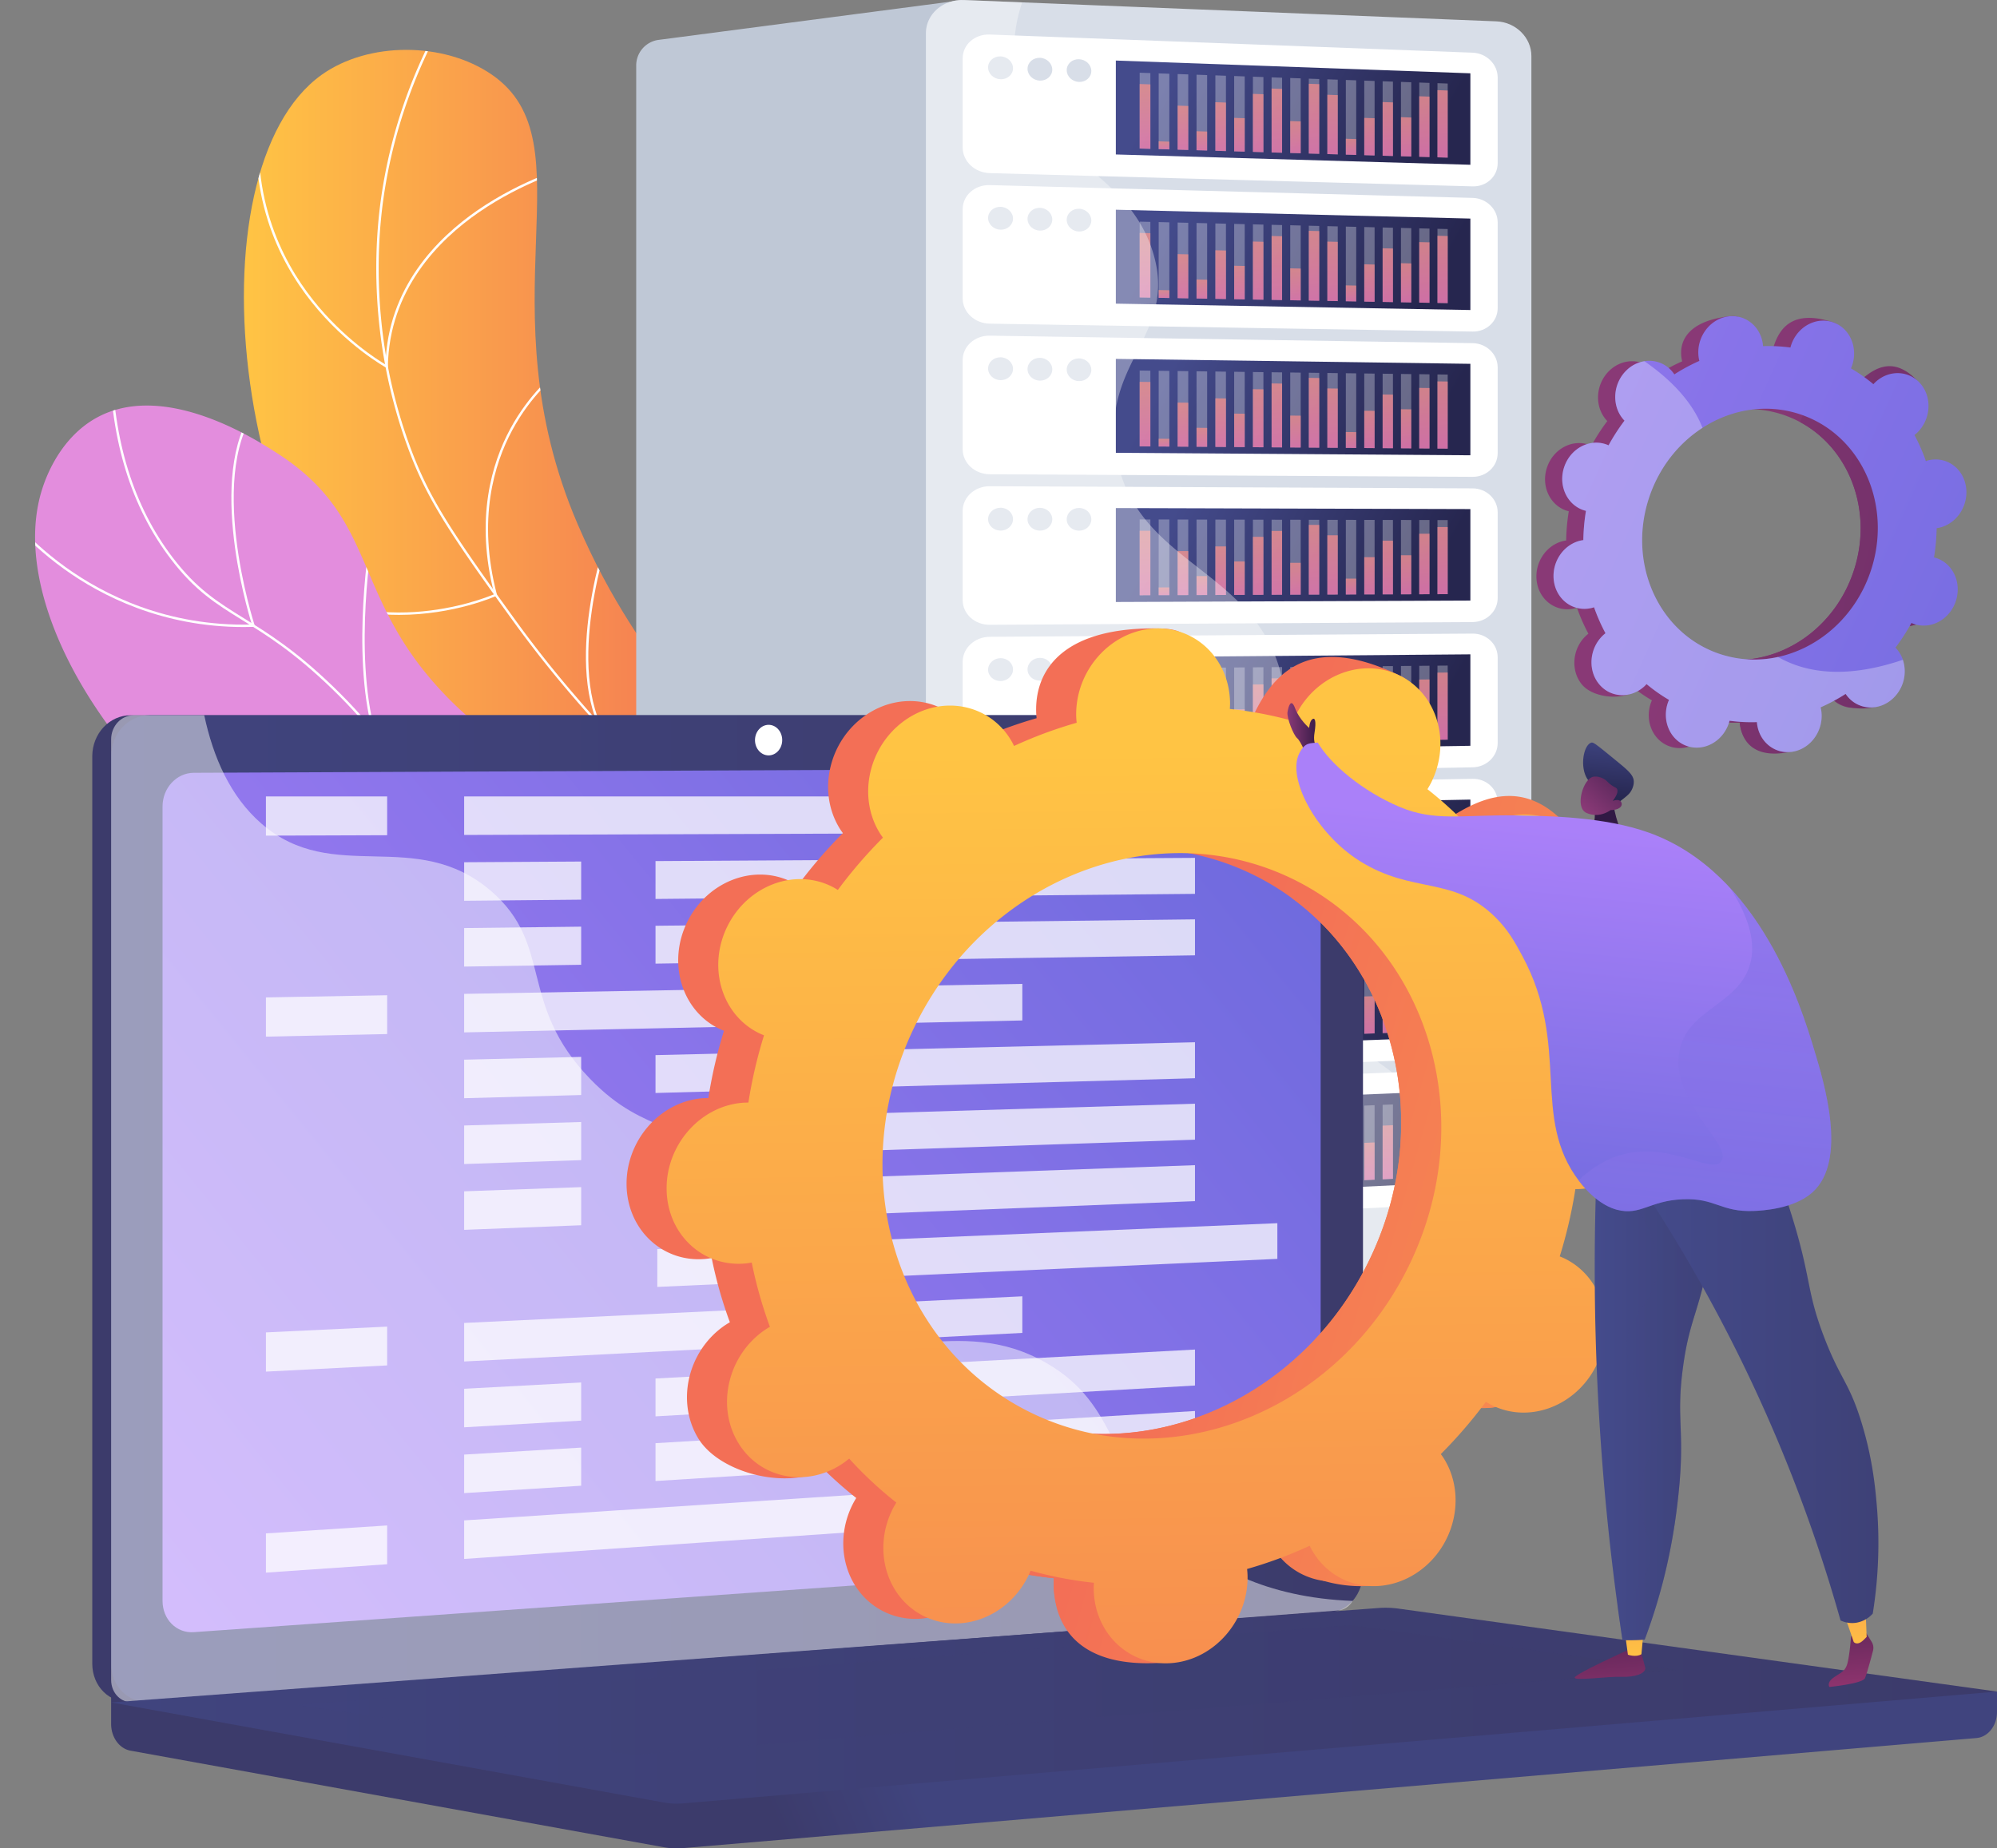 <svg xmlns="http://www.w3.org/2000/svg" xmlns:xlink="http://www.w3.org/1999/xlink" viewBox="0 0 2906.76 2691.06"><rect x="0" y="0" width="2906.76" height="2691.06" fill="#808080" stroke="none"/><defs><style>.cls-1{fill:none;}.cls-2{fill:url(#linear-gradient);}.cls-159,.cls-164,.cls-187,.cls-3{fill:#fff;}.cls-4{isolation:isolate;}.cls-5{fill:url(#linear-gradient-2);}.cls-14,.cls-159,.cls-164,.cls-187,.cls-6{mix-blend-mode:soft-light;}.cls-7{clip-path:url(#clip-path-2);}.cls-8{fill:url(#linear-gradient-3);}.cls-9{clip-path:url(#clip-path-3);}.cls-10{clip-path:url(#clip-path-4);}.cls-11{fill:#bfc8d6;}.cls-12{fill:#d8dee8;}.cls-13{fill:url(#linear-gradient-5);}.cls-14,.cls-166,.cls-177,.cls-183,.cls-187{opacity:0.3;}.cls-15{opacity:0.69;}.cls-16{fill:url(#linear-gradient-6);}.cls-17{fill:url(#linear-gradient-7);}.cls-18{fill:url(#linear-gradient-8);}.cls-19{fill:url(#linear-gradient-9);}.cls-20{fill:url(#linear-gradient-10);}.cls-21{fill:url(#linear-gradient-11);}.cls-22{fill:url(#linear-gradient-12);}.cls-23{fill:url(#linear-gradient-13);}.cls-24{fill:url(#linear-gradient-14);}.cls-25{fill:url(#linear-gradient-15);}.cls-26{fill:url(#linear-gradient-16);}.cls-27{fill:url(#linear-gradient-17);}.cls-28{fill:url(#linear-gradient-18);}.cls-29{fill:url(#linear-gradient-19);}.cls-30{fill:url(#linear-gradient-20);}.cls-31{fill:url(#linear-gradient-21);}.cls-32{fill:url(#linear-gradient-22);}.cls-33{fill:url(#linear-gradient-23);}.cls-34{fill:url(#linear-gradient-24);}.cls-35{fill:url(#linear-gradient-25);}.cls-36{fill:url(#linear-gradient-26);}.cls-37{fill:url(#linear-gradient-27);}.cls-38{fill:url(#linear-gradient-28);}.cls-39{fill:url(#linear-gradient-29);}.cls-40{fill:url(#linear-gradient-30);}.cls-41{fill:url(#linear-gradient-31);}.cls-42{fill:url(#linear-gradient-32);}.cls-43{fill:url(#linear-gradient-33);}.cls-44{fill:url(#linear-gradient-34);}.cls-45{fill:url(#linear-gradient-35);}.cls-46{fill:url(#linear-gradient-36);}.cls-47{fill:url(#linear-gradient-37);}.cls-48{fill:url(#linear-gradient-38);}.cls-49{fill:url(#linear-gradient-39);}.cls-50{fill:url(#linear-gradient-40);}.cls-51{fill:url(#linear-gradient-41);}.cls-52{fill:url(#linear-gradient-42);}.cls-53{fill:url(#linear-gradient-43);}.cls-54{fill:url(#linear-gradient-44);}.cls-55{fill:url(#linear-gradient-45);}.cls-56{fill:url(#linear-gradient-46);}.cls-57{fill:url(#linear-gradient-47);}.cls-58{fill:url(#linear-gradient-48);}.cls-59{fill:url(#linear-gradient-49);}.cls-60{fill:url(#linear-gradient-50);}.cls-61{fill:url(#linear-gradient-51);}.cls-62{fill:url(#linear-gradient-52);}.cls-63{fill:url(#linear-gradient-53);}.cls-64{fill:url(#linear-gradient-54);}.cls-65{fill:url(#linear-gradient-55);}.cls-66{fill:url(#linear-gradient-56);}.cls-67{fill:url(#linear-gradient-57);}.cls-68{fill:url(#linear-gradient-58);}.cls-69{fill:url(#linear-gradient-59);}.cls-70{fill:url(#linear-gradient-60);}.cls-71{fill:url(#linear-gradient-61);}.cls-72{fill:url(#linear-gradient-62);}.cls-73{fill:url(#linear-gradient-63);}.cls-74{fill:url(#linear-gradient-64);}.cls-75{fill:url(#linear-gradient-65);}.cls-76{fill:url(#linear-gradient-66);}.cls-77{fill:url(#linear-gradient-67);}.cls-78{fill:url(#linear-gradient-68);}.cls-79{fill:url(#linear-gradient-69);}.cls-80{fill:url(#linear-gradient-70);}.cls-81{fill:url(#linear-gradient-71);}.cls-82{fill:url(#linear-gradient-72);}.cls-83{fill:url(#linear-gradient-73);}.cls-84{fill:url(#linear-gradient-74);}.cls-85{fill:url(#linear-gradient-75);}.cls-86{fill:url(#linear-gradient-76);}.cls-87{fill:url(#linear-gradient-77);}.cls-88{fill:url(#linear-gradient-78);}.cls-89{fill:url(#linear-gradient-79);}.cls-90{fill:url(#linear-gradient-80);}.cls-91{fill:url(#linear-gradient-81);}.cls-92{fill:url(#linear-gradient-82);}.cls-93{fill:url(#linear-gradient-83);}.cls-94{fill:url(#linear-gradient-84);}.cls-95{fill:url(#linear-gradient-85);}.cls-96{fill:url(#linear-gradient-86);}.cls-97{fill:url(#linear-gradient-87);}.cls-98{fill:url(#linear-gradient-88);}.cls-99{fill:url(#linear-gradient-89);}.cls-100{fill:url(#linear-gradient-90);}.cls-101{fill:url(#linear-gradient-91);}.cls-102{fill:url(#linear-gradient-92);}.cls-103{fill:url(#linear-gradient-93);}.cls-104{fill:url(#linear-gradient-94);}.cls-105{fill:url(#linear-gradient-95);}.cls-106{fill:url(#linear-gradient-96);}.cls-107{fill:url(#linear-gradient-97);}.cls-108{fill:url(#linear-gradient-98);}.cls-109{fill:url(#linear-gradient-99);}.cls-110{fill:url(#linear-gradient-100);}.cls-111{fill:url(#linear-gradient-101);}.cls-112{fill:url(#linear-gradient-102);}.cls-113{fill:url(#linear-gradient-103);}.cls-114{fill:url(#linear-gradient-104);}.cls-115{fill:url(#linear-gradient-105);}.cls-116{fill:url(#linear-gradient-106);}.cls-117{fill:url(#linear-gradient-107);}.cls-118{fill:url(#linear-gradient-108);}.cls-119{fill:url(#linear-gradient-109);}.cls-120{fill:url(#linear-gradient-110);}.cls-121{fill:url(#linear-gradient-111);}.cls-122{fill:url(#linear-gradient-112);}.cls-123{fill:url(#linear-gradient-113);}.cls-124{fill:url(#linear-gradient-114);}.cls-125{fill:url(#linear-gradient-115);}.cls-126{fill:url(#linear-gradient-116);}.cls-127{fill:url(#linear-gradient-117);}.cls-128{fill:url(#linear-gradient-118);}.cls-129{fill:url(#linear-gradient-119);}.cls-130{fill:url(#linear-gradient-120);}.cls-131{fill:url(#linear-gradient-121);}.cls-132{fill:url(#linear-gradient-122);}.cls-133{fill:url(#linear-gradient-123);}.cls-134{fill:url(#linear-gradient-124);}.cls-135{fill:url(#linear-gradient-125);}.cls-136{fill:url(#linear-gradient-126);}.cls-137{fill:url(#linear-gradient-127);}.cls-138{fill:url(#linear-gradient-128);}.cls-139{fill:url(#linear-gradient-129);}.cls-140{fill:url(#linear-gradient-130);}.cls-141{fill:url(#linear-gradient-131);}.cls-142{fill:url(#linear-gradient-132);}.cls-143{fill:url(#linear-gradient-133);}.cls-144{fill:url(#linear-gradient-134);}.cls-145{fill:url(#linear-gradient-135);}.cls-146{fill:url(#linear-gradient-136);}.cls-147{fill:url(#linear-gradient-137);}.cls-148{fill:url(#linear-gradient-138);}.cls-149{fill:url(#linear-gradient-139);}.cls-150{fill:url(#linear-gradient-140);}.cls-151{fill:url(#linear-gradient-141);}.cls-152{fill:url(#linear-gradient-142);}.cls-153{fill:url(#linear-gradient-143);}.cls-154{fill:url(#linear-gradient-144);}.cls-155{fill:url(#linear-gradient-145);}.cls-156{fill:url(#linear-gradient-146);}.cls-157{fill:url(#linear-gradient-147);}.cls-158{fill:url(#linear-gradient-148);}.cls-159{opacity:0.35;}.cls-160{fill:url(#linear-gradient-149);}.cls-161{fill:url(#linear-gradient-150);}.cls-162{fill:url(#linear-gradient-151);}.cls-163{fill:url(#linear-gradient-152);}.cls-164{opacity:0.48;}.cls-165{fill:url(#linear-gradient-153);}.cls-166,.cls-177,.cls-183{mix-blend-mode:multiply;}.cls-166{fill:url(#linear-gradient-154);}.cls-167{opacity:0.75;}.cls-168{fill:url(#linear-gradient-155);}.cls-169{fill:url(#linear-gradient-156);}.cls-170{fill:url(#linear-gradient-157);}.cls-171{fill:url(#linear-gradient-158);}.cls-172{fill:url(#linear-gradient-159);}.cls-173{fill:url(#linear-gradient-160);}.cls-174{fill:url(#linear-gradient-161);}.cls-175{fill:url(#linear-gradient-162);}.cls-176{fill:url(#linear-gradient-163);}.cls-177{fill:url(#linear-gradient-164);}.cls-178{fill:url(#linear-gradient-165);}.cls-179{fill:url(#linear-gradient-166);}.cls-180{fill:url(#linear-gradient-167);}.cls-181{fill:url(#linear-gradient-168);}.cls-182{fill:url(#linear-gradient-169);}.cls-183{fill:url(#linear-gradient-170);}.cls-184{fill:url(#linear-gradient-171);}.cls-185{fill:url(#linear-gradient-172);}.cls-186{fill:url(#linear-gradient-173);}</style><linearGradient id="linear-gradient" x1="-599.73" y1="351.38" x2="-1259.77" y2="893.55" gradientUnits="userSpaceOnUse"><stop offset="0" stop-color="#ff9085"/><stop offset="1" stop-color="#fb6fbb"/></linearGradient><clipPath id="clip-path"><path class="cls-3" d="M-314.72,690.14c-92-67.34-181.81-99.07-266.82-94.32-37.11,2.08-63.23,10.36-88.49,18.38-32.05,10.16-62.34,19.76-112.68,17.66-90.44-3.77-167.68-34.53-217.48-86.59-77.09-80.61-94.22-215.67-43.63-344.08l3.25,1.28c-50.1,127.15-33.26,260.76,42.9,340.39,49.17,51.41,125.57,81.79,215.11,85.52,49.71,2.08,79.72-7.43,111.48-17.5,25.47-8.08,51.8-16.43,89.34-18.53,85.87-4.81,176.38,27.15,269.08,95Z"/></clipPath><linearGradient id="linear-gradient-2" x1="-1120.12" y1="39.88" x2="-361.44" y2="39.88" gradientUnits="userSpaceOnUse"><stop offset="0" stop-color="#ffc444"/><stop offset="1" stop-color="#f36f56"/></linearGradient><clipPath id="clip-path-2" transform="translate(1475.12 846.89)"><path class="cls-1" d="M-410,854.06c35.62-108.58,71.89-274.33,29.44-458.35C-429.36,184.41-537.34,142.13-634.3-83.74c-138.39-322.42,18.24-556-125-654.52-69.86-48.06-179.73-48.1-247.47.15C-1200.07-600.46-1147.09-.89-840.46,233.08c138.67,105.82,259.68,93.26,363.75,230.19C-384.75,584.27-392,743.89-410,854.06Z"/></clipPath><linearGradient id="linear-gradient-3" x1="2246.86" y1="-6689.9" x2="3773.31" y2="-8195.58" gradientTransform="matrix(-0.96, 0.27, 0.27, 0.96, -5261.29, 1451.42)" gradientUnits="userSpaceOnUse"><stop offset="0" stop-color="#e38ddd"/><stop offset="1" stop-color="#9571f6"/></linearGradient><clipPath id="clip-path-3" transform="translate(1475.12 846.89)"><path class="cls-1" d="M-348,723.11c11.3-68.36,17.8-175.11-37.84-270.57C-482.95,286-659.87,341.23-829.22,162.8-965.81,18.88-922.76-93-1074.11-188.62c-25.34-16-159.19-104.11-258.74-51-56.09,29.9-76.41,91.28-80.23,102.81-57.66,174.16,119.74,446.84,351,571.56,132.85,71.65,175.71,48.23,409.49,131.8A1315.25,1315.25,0,0,1-348,723.11Z"/></clipPath><clipPath id="clip-path-4" transform="translate(1475.12 846.89)"><path class="cls-2" d="M-345.66,665a737.93,737.93,0,0,0-183.92-96.53c-148.86-52.77-217.08-21.64-280.1-84.57-65.23-65.14-23-129.3-101.07-202-6.57-6.11-90.42-82.2-166.28-53.87-53.07,19.82-73.74,80.11-83.43,108.39-37.63,109.78-15.75,277.06,101.36,359.56,111,78.23,251.62,40.95,296.25,28.79,78.3-21.32,96.86-51.84,176.46-71.13C-489.59,630.15-402.58,647.54-345.66,665Z"/></clipPath><linearGradient id="linear-gradient-5" x1="1720.69" y1="75.3" x2="2052.22" y2="261.1" gradientUnits="userSpaceOnUse"><stop offset="0" stop-color="#444b8c"/><stop offset="1" stop-color="#26264f"/></linearGradient><linearGradient id="linear-gradient-6" x1="1663.89" y1="127.6" x2="1672.15" y2="253.52" xlink:href="#linear-gradient"/><linearGradient id="linear-gradient-7" x1="1693.91" y1="205.86" x2="1695.01" y2="222.71" xlink:href="#linear-gradient"/><linearGradient id="linear-gradient-8" x1="1719.83" y1="155.27" x2="1725.51" y2="241.83" xlink:href="#linear-gradient"/><linearGradient id="linear-gradient-9" x1="1748.41" y1="191" x2="1750.93" y2="229.43" xlink:href="#linear-gradient"/><linearGradient id="linear-gradient-10" x1="1774.38" y1="148.31" x2="1780.63" y2="243.58" xlink:href="#linear-gradient"/><linearGradient id="linear-gradient-11" x1="1802.39" y1="170.38" x2="1806.73" y2="236.58" xlink:href="#linear-gradient"/><linearGradient id="linear-gradient-12" x1="1828.35" y1="133.61" x2="1835.79" y2="247" xlink:href="#linear-gradient"/><linearGradient id="linear-gradient-13" x1="1855.14" y1="124.18" x2="1863.32" y2="248.85" xlink:href="#linear-gradient"/><linearGradient id="linear-gradient-14" x1="1883.86" y1="172.93" x2="1888.01" y2="236.13" xlink:href="#linear-gradient"/><linearGradient id="linear-gradient-15" x1="1908.77" y1="113.77" x2="1917.68" y2="249.69" xlink:href="#linear-gradient"/><linearGradient id="linear-gradient-16" x1="1936.21" y1="129.57" x2="1943.81" y2="245.44" xlink:href="#linear-gradient"/><linearGradient id="linear-gradient-17" x1="1965.51" y1="198.93" x2="1967.64" y2="231.34" xlink:href="#linear-gradient"/><linearGradient id="linear-gradient-18" x1="1991.02" y1="164.45" x2="1995.84" y2="237.98" xlink:href="#linear-gradient"/><linearGradient id="linear-gradient-19" x1="2016.7" y1="137.34" x2="2023.59" y2="242.32" xlink:href="#linear-gradient"/><linearGradient id="linear-gradient-20" x1="2044.19" y1="161.35" x2="2049.23" y2="238.31" xlink:href="#linear-gradient"/><linearGradient id="linear-gradient-21" x1="2069.35" y1="124.86" x2="2077.1" y2="243.04" xlink:href="#linear-gradient"/><linearGradient id="linear-gradient-22" x1="2095.34" y1="112.86" x2="2103.92" y2="243.82" xlink:href="#linear-gradient"/><linearGradient id="linear-gradient-23" x1="1721.54" y1="290.11" x2="2051.31" y2="474.92" xlink:href="#linear-gradient-5"/><linearGradient id="linear-gradient-24" x1="1663.9" y1="344.39" x2="1672.14" y2="470.08" xlink:href="#linear-gradient"/><linearGradient id="linear-gradient-25" x1="1693.91" y1="422.35" x2="1695" y2="438.97" xlink:href="#linear-gradient"/><linearGradient id="linear-gradient-26" x1="1719.84" y1="371.45" x2="1725.5" y2="457.79" xlink:href="#linear-gradient"/><linearGradient id="linear-gradient-27" x1="1748.42" y1="406.88" x2="1750.92" y2="445.09" xlink:href="#linear-gradient"/><linearGradient id="linear-gradient-28" x1="1774.39" y1="363.9" x2="1780.62" y2="458.94" xlink:href="#linear-gradient"/><linearGradient id="linear-gradient-29" x1="1802.39" y1="385.67" x2="1806.72" y2="451.64" xlink:href="#linear-gradient"/><linearGradient id="linear-gradient-30" x1="1828.36" y1="348.6" x2="1835.78" y2="461.75" xlink:href="#linear-gradient"/><linearGradient id="linear-gradient-31" x1="1855.15" y1="338.86" x2="1863.31" y2="463.32" xlink:href="#linear-gradient"/><linearGradient id="linear-gradient-32" x1="1883.87" y1="387.31" x2="1888" y2="450.29" xlink:href="#linear-gradient"/><linearGradient id="linear-gradient-33" x1="1908.77" y1="327.86" x2="1917.67" y2="463.56" xlink:href="#linear-gradient"/><linearGradient id="linear-gradient-34" x1="1936.21" y1="343.36" x2="1943.8" y2="459.02" xlink:href="#linear-gradient"/><linearGradient id="linear-gradient-35" x1="1965.52" y1="412.43" x2="1967.63" y2="444.62" xlink:href="#linear-gradient"/><linearGradient id="linear-gradient-36" x1="1991.03" y1="377.66" x2="1995.84" y2="450.96" xlink:href="#linear-gradient"/><linearGradient id="linear-gradient-37" x1="2016.71" y1="350.25" x2="2023.58" y2="455.02" xlink:href="#linear-gradient"/><linearGradient id="linear-gradient-38" x1="2044.19" y1="373.97" x2="2049.23" y2="450.71" xlink:href="#linear-gradient"/><linearGradient id="linear-gradient-39" x1="2069.36" y1="337.19" x2="2077.09" y2="455.15" xlink:href="#linear-gradient"/><linearGradient id="linear-gradient-40" x1="2095.34" y1="324.9" x2="2103.92" y2="455.64" xlink:href="#linear-gradient"/><linearGradient id="linear-gradient-41" x1="1722.39" y1="504.92" x2="2050.41" y2="688.74" xlink:href="#linear-gradient-5"/><linearGradient id="linear-gradient-42" x1="1663.9" y1="561.17" x2="1672.13" y2="686.65" xlink:href="#linear-gradient"/><linearGradient id="linear-gradient-43" x1="1693.92" y1="638.83" x2="1694.99" y2="655.23" xlink:href="#linear-gradient"/><linearGradient id="linear-gradient-44" x1="1719.84" y1="587.63" x2="1725.49" y2="673.74" xlink:href="#linear-gradient"/><linearGradient id="linear-gradient-45" x1="1748.42" y1="622.76" x2="1750.91" y2="660.74" xlink:href="#linear-gradient"/><linearGradient id="linear-gradient-46" x1="1774.39" y1="579.48" x2="1780.61" y2="674.3" xlink:href="#linear-gradient"/><linearGradient id="linear-gradient-47" x1="1802.4" y1="600.95" x2="1806.71" y2="666.7" xlink:href="#linear-gradient"/><linearGradient id="linear-gradient-48" x1="1828.36" y1="563.58" x2="1835.77" y2="676.51" xlink:href="#linear-gradient"/><linearGradient id="linear-gradient-49" x1="1855.15" y1="553.55" x2="1863.3" y2="677.78" xlink:href="#linear-gradient"/><linearGradient id="linear-gradient-50" x1="1883.88" y1="601.7" x2="1887.99" y2="664.46" xlink:href="#linear-gradient"/><linearGradient id="linear-gradient-51" x1="1908.78" y1="541.95" x2="1917.66" y2="677.43" xlink:href="#linear-gradient"/><linearGradient id="linear-gradient-52" x1="1936.22" y1="557.16" x2="1943.79" y2="672.59" xlink:href="#linear-gradient"/><linearGradient id="linear-gradient-53" x1="1965.52" y1="625.93" x2="1967.62" y2="657.9" xlink:href="#linear-gradient"/><linearGradient id="linear-gradient-54" x1="1991.04" y1="590.87" x2="1995.83" y2="663.95" xlink:href="#linear-gradient"/><linearGradient id="linear-gradient-55" x1="2016.72" y1="563.17" x2="2023.57" y2="667.71" xlink:href="#linear-gradient"/><linearGradient id="linear-gradient-56" x1="2044.2" y1="586.59" x2="2049.22" y2="663.12" xlink:href="#linear-gradient"/><linearGradient id="linear-gradient-57" x1="2069.36" y1="549.52" x2="2077.08" y2="667.26" xlink:href="#linear-gradient"/><linearGradient id="linear-gradient-58" x1="2095.35" y1="536.93" x2="2103.91" y2="667.46" xlink:href="#linear-gradient"/><linearGradient id="linear-gradient-59" x1="1723.25" y1="719.73" x2="2049.5" y2="902.56" xlink:href="#linear-gradient-5"/><linearGradient id="linear-gradient-60" x1="1663.91" y1="777.96" x2="1672.12" y2="903.21" xlink:href="#linear-gradient"/><linearGradient id="linear-gradient-61" x1="1693.92" y1="855.32" x2="1694.98" y2="871.49" xlink:href="#linear-gradient"/><linearGradient id="linear-gradient-62" x1="1719.85" y1="803.82" x2="1725.48" y2="889.7" xlink:href="#linear-gradient"/><linearGradient id="linear-gradient-63" x1="1748.43" y1="838.64" x2="1750.91" y2="876.4" xlink:href="#linear-gradient"/><linearGradient id="linear-gradient-64" x1="1774.4" y1="795.06" x2="1780.6" y2="889.65" xlink:href="#linear-gradient"/><linearGradient id="linear-gradient-65" x1="1802.41" y1="816.23" x2="1806.7" y2="881.75" xlink:href="#linear-gradient"/><linearGradient id="linear-gradient-66" x1="1828.37" y1="778.56" x2="1835.76" y2="891.27" xlink:href="#linear-gradient"/><linearGradient id="linear-gradient-67" x1="1855.16" y1="768.23" x2="1863.29" y2="892.24" xlink:href="#linear-gradient"/><linearGradient id="linear-gradient-68" x1="1883.88" y1="816.09" x2="1887.98" y2="878.62" xlink:href="#linear-gradient"/><linearGradient id="linear-gradient-69" x1="1908.79" y1="756.04" x2="1917.66" y2="891.3" xlink:href="#linear-gradient"/><linearGradient id="linear-gradient-70" x1="1936.23" y1="770.95" x2="1943.78" y2="886.17" xlink:href="#linear-gradient"/><linearGradient id="linear-gradient-71" x1="1965.53" y1="839.43" x2="1967.61" y2="871.18" xlink:href="#linear-gradient"/><linearGradient id="linear-gradient-72" x1="1991.04" y1="804.07" x2="1995.82" y2="876.94" xlink:href="#linear-gradient"/><linearGradient id="linear-gradient-73" x1="2016.73" y1="776.08" x2="2023.57" y2="880.4" xlink:href="#linear-gradient"/><linearGradient id="linear-gradient-74" x1="2044.21" y1="799.21" x2="2049.21" y2="875.52" xlink:href="#linear-gradient"/><linearGradient id="linear-gradient-75" x1="2069.37" y1="761.85" x2="2077.08" y2="879.37" xlink:href="#linear-gradient"/><linearGradient id="linear-gradient-76" x1="2095.36" y1="748.97" x2="2103.9" y2="879.28" xlink:href="#linear-gradient"/><linearGradient id="linear-gradient-77" x1="1724.1" y1="934.54" x2="2048.59" y2="1116.38" xlink:href="#linear-gradient-5"/><linearGradient id="linear-gradient-78" x1="1663.91" y1="994.75" x2="1672.11" y2="1119.77" xlink:href="#linear-gradient"/><linearGradient id="linear-gradient-79" x1="1693.93" y1="1071.8" x2="1694.97" y2="1087.75" xlink:href="#linear-gradient"/><linearGradient id="linear-gradient-80" x1="1719.85" y1="1020" x2="1725.47" y2="1105.66" xlink:href="#linear-gradient"/><linearGradient id="linear-gradient-81" x1="1748.44" y1="1054.53" x2="1750.9" y2="1092.06" xlink:href="#linear-gradient"/><linearGradient id="linear-gradient-82" x1="1774.41" y1="1010.64" x2="1780.59" y2="1105.01" xlink:href="#linear-gradient"/><linearGradient id="linear-gradient-83" x1="1802.41" y1="1031.51" x2="1806.69" y2="1096.81" xlink:href="#linear-gradient"/><linearGradient id="linear-gradient-84" x1="1828.38" y1="993.54" x2="1835.75" y2="1106.03" xlink:href="#linear-gradient"/><linearGradient id="linear-gradient-85" x1="1855.17" y1="982.92" x2="1863.28" y2="1106.7" xlink:href="#linear-gradient"/><linearGradient id="linear-gradient-86" x1="1883.89" y1="1030.47" x2="1887.98" y2="1092.79" xlink:href="#linear-gradient"/><linearGradient id="linear-gradient-87" x1="1908.79" y1="970.13" x2="1917.65" y2="1105.17" xlink:href="#linear-gradient"/><linearGradient id="linear-gradient-88" x1="1936.23" y1="984.75" x2="1943.77" y2="1099.74" xlink:href="#linear-gradient"/><linearGradient id="linear-gradient-89" x1="1965.54" y1="1052.93" x2="1967.61" y2="1084.46" xlink:href="#linear-gradient"/><linearGradient id="linear-gradient-90" x1="1991.05" y1="1017.28" x2="1995.81" y2="1089.92" xlink:href="#linear-gradient"/><linearGradient id="linear-gradient-91" x1="2016.73" y1="988.99" x2="2023.56" y2="1093.1" xlink:href="#linear-gradient"/><linearGradient id="linear-gradient-92" x1="2044.22" y1="1011.84" x2="2049.21" y2="1087.92" xlink:href="#linear-gradient"/><linearGradient id="linear-gradient-93" x1="2069.38" y1="974.18" x2="2077.07" y2="1091.48" xlink:href="#linear-gradient"/><linearGradient id="linear-gradient-94" x1="2095.37" y1="961.01" x2="2103.9" y2="1091.1" xlink:href="#linear-gradient"/><linearGradient id="linear-gradient-95" x1="1724.96" y1="1149.35" x2="2047.68" y2="1330.21" xlink:href="#linear-gradient-5"/><linearGradient id="linear-gradient-96" x1="1663.92" y1="1211.54" x2="1672.1" y2="1336.33" xlink:href="#linear-gradient"/><linearGradient id="linear-gradient-97" x1="1693.93" y1="1288.29" x2="1694.96" y2="1304.01" xlink:href="#linear-gradient"/><linearGradient id="linear-gradient-98" x1="1719.86" y1="1236.18" x2="1725.46" y2="1321.62" xlink:href="#linear-gradient"/><linearGradient id="linear-gradient-99" x1="1748.44" y1="1270.41" x2="1750.89" y2="1307.71" xlink:href="#linear-gradient"/><linearGradient id="linear-gradient-100" x1="1774.41" y1="1226.22" x2="1780.58" y2="1320.37" xlink:href="#linear-gradient"/><linearGradient id="linear-gradient-101" x1="1802.42" y1="1246.79" x2="1806.68" y2="1311.87" xlink:href="#linear-gradient"/><linearGradient id="linear-gradient-102" x1="1828.38" y1="1208.52" x2="1835.74" y2="1320.79" xlink:href="#linear-gradient"/><linearGradient id="linear-gradient-103" x1="1855.17" y1="1197.6" x2="1863.27" y2="1321.16" xlink:href="#linear-gradient"/><linearGradient id="linear-gradient-104" x1="1883.9" y1="1244.86" x2="1887.97" y2="1306.96" xlink:href="#linear-gradient"/><linearGradient id="linear-gradient-105" x1="1908.8" y1="1184.22" x2="1917.64" y2="1319.03" xlink:href="#linear-gradient"/><linearGradient id="linear-gradient-106" x1="1936.24" y1="1198.54" x2="1943.77" y2="1313.31" xlink:href="#linear-gradient"/><linearGradient id="linear-gradient-107" x1="1965.54" y1="1266.43" x2="1967.6" y2="1297.74" xlink:href="#linear-gradient"/><linearGradient id="linear-gradient-108" x1="1991.06" y1="1230.49" x2="1995.81" y2="1302.91" xlink:href="#linear-gradient"/><linearGradient id="linear-gradient-109" x1="2016.74" y1="1201.91" x2="2023.55" y2="1305.79" xlink:href="#linear-gradient"/><linearGradient id="linear-gradient-110" x1="2044.22" y1="1224.46" x2="2049.2" y2="1300.33" xlink:href="#linear-gradient"/><linearGradient id="linear-gradient-111" x1="2069.39" y1="1186.51" x2="2077.06" y2="1303.59" xlink:href="#linear-gradient"/><linearGradient id="linear-gradient-112" x1="2095.37" y1="1173.05" x2="2103.89" y2="1302.92" xlink:href="#linear-gradient"/><linearGradient id="linear-gradient-113" x1="1725.81" y1="1364.16" x2="2046.77" y2="1544.03" xlink:href="#linear-gradient-5"/><linearGradient id="linear-gradient-114" x1="1663.92" y1="1428.33" x2="1672.09" y2="1552.89" xlink:href="#linear-gradient"/><linearGradient id="linear-gradient-115" x1="1693.94" y1="1504.77" x2="1694.95" y2="1520.26" xlink:href="#linear-gradient"/><linearGradient id="linear-gradient-116" x1="1719.86" y1="1452.37" x2="1725.45" y2="1537.57" xlink:href="#linear-gradient"/><linearGradient id="linear-gradient-117" x1="1748.45" y1="1486.29" x2="1750.88" y2="1523.37" xlink:href="#linear-gradient"/><linearGradient id="linear-gradient-118" x1="1774.42" y1="1441.8" x2="1780.57" y2="1535.72" xlink:href="#linear-gradient"/><linearGradient id="linear-gradient-119" x1="1802.42" y1="1462.07" x2="1806.68" y2="1526.93" xlink:href="#linear-gradient"/><linearGradient id="linear-gradient-120" x1="1828.39" y1="1423.51" x2="1835.73" y2="1535.55" xlink:href="#linear-gradient"/><linearGradient id="linear-gradient-121" x1="1855.18" y1="1412.29" x2="1863.27" y2="1535.62" xlink:href="#linear-gradient"/><linearGradient id="linear-gradient-122" x1="1883.9" y1="1459.25" x2="1887.96" y2="1521.12" xlink:href="#linear-gradient"/><linearGradient id="linear-gradient-123" x1="1908.81" y1="1398.31" x2="1917.63" y2="1532.9" xlink:href="#linear-gradient"/><linearGradient id="linear-gradient-124" x1="1936.25" y1="1412.34" x2="1943.76" y2="1526.89" xlink:href="#linear-gradient"/><linearGradient id="linear-gradient-125" x1="1965.55" y1="1479.93" x2="1967.59" y2="1511.02" xlink:href="#linear-gradient"/><linearGradient id="linear-gradient-126" x1="1991.06" y1="1443.69" x2="1995.8" y2="1515.9" xlink:href="#linear-gradient"/><linearGradient id="linear-gradient-127" x1="2016.75" y1="1414.82" x2="2023.54" y2="1518.49" xlink:href="#linear-gradient"/><linearGradient id="linear-gradient-128" x1="2044.23" y1="1437.08" x2="2049.19" y2="1512.73" xlink:href="#linear-gradient"/><linearGradient id="linear-gradient-129" x1="2069.39" y1="1398.84" x2="2077.06" y2="1515.71" xlink:href="#linear-gradient"/><linearGradient id="linear-gradient-130" x1="2095.38" y1="1385.09" x2="2103.88" y2="1514.75" xlink:href="#linear-gradient"/><linearGradient id="linear-gradient-131" x1="1726.67" y1="1578.97" x2="2045.87" y2="1757.85" xlink:href="#linear-gradient-5"/><linearGradient id="linear-gradient-132" x1="1663.93" y1="1645.12" x2="1672.08" y2="1769.45" xlink:href="#linear-gradient"/><linearGradient id="linear-gradient-133" x1="1693.94" y1="1721.26" x2="1694.94" y2="1736.52" xlink:href="#linear-gradient"/><linearGradient id="linear-gradient-134" x1="1719.87" y1="1668.55" x2="1725.44" y2="1753.53" xlink:href="#linear-gradient"/><linearGradient id="linear-gradient-135" x1="1748.45" y1="1702.17" x2="1750.87" y2="1739.02" xlink:href="#linear-gradient"/><linearGradient id="linear-gradient-136" x1="1774.42" y1="1657.38" x2="1780.57" y2="1751.08" xlink:href="#linear-gradient"/><linearGradient id="linear-gradient-137" x1="1802.43" y1="1677.35" x2="1806.67" y2="1741.98" xlink:href="#linear-gradient"/><linearGradient id="linear-gradient-138" x1="1828.39" y1="1638.49" x2="1835.73" y2="1750.31" xlink:href="#linear-gradient"/><linearGradient id="linear-gradient-139" x1="1855.18" y1="1626.97" x2="1863.26" y2="1750.09" xlink:href="#linear-gradient"/><linearGradient id="linear-gradient-140" x1="1883.91" y1="1673.64" x2="1887.95" y2="1735.29" xlink:href="#linear-gradient"/><linearGradient id="linear-gradient-141" x1="1908.81" y1="1612.4" x2="1917.62" y2="1746.77" xlink:href="#linear-gradient"/><linearGradient id="linear-gradient-142" x1="1936.25" y1="1626.13" x2="1943.75" y2="1740.46" xlink:href="#linear-gradient"/><linearGradient id="linear-gradient-143" x1="1965.56" y1="1693.43" x2="1967.58" y2="1724.3" xlink:href="#linear-gradient"/><linearGradient id="linear-gradient-144" x1="1991.07" y1="1656.9" x2="1995.79" y2="1728.88" xlink:href="#linear-gradient"/><linearGradient id="linear-gradient-145" x1="2016.75" y1="1627.73" x2="2023.54" y2="1731.18" xlink:href="#linear-gradient"/><linearGradient id="linear-gradient-146" x1="2044.24" y1="1649.7" x2="2049.18" y2="1725.13" xlink:href="#linear-gradient"/><linearGradient id="linear-gradient-147" x1="2069.4" y1="1611.17" x2="2077.05" y2="1727.82" xlink:href="#linear-gradient"/><linearGradient id="linear-gradient-148" x1="2095.39" y1="1597.13" x2="2103.88" y2="1726.57" xlink:href="#linear-gradient"/><linearGradient id="linear-gradient-149" x1="-153.95" y1="1721.58" x2="-346.8" y2="1802.58" gradientUnits="userSpaceOnUse"><stop offset="0" stop-color="#40447e"/><stop offset="1" stop-color="#3c3b6b"/></linearGradient><linearGradient id="linear-gradient-150" x1="-467.72" y1="864.26" x2="-667.67" y2="948.24" xlink:href="#linear-gradient-149"/><linearGradient id="linear-gradient-151" x1="-1313.37" y1="912.67" x2="508.79" y2="912.67" xlink:href="#linear-gradient-149"/><linearGradient id="linear-gradient-152" x1="-1196.33" y1="1500.1" x2="653.38" y2="-6.14" gradientUnits="userSpaceOnUse"><stop offset="0" stop-color="#aa80f9"/><stop offset="1" stop-color="#6165d7"/></linearGradient><linearGradient id="linear-gradient-153" x1="-1313.37" y1="1636.44" x2="1431.64" y2="1636.44" xlink:href="#linear-gradient-149"/><linearGradient id="linear-gradient-154" x1="430.95" y1="2460.62" x2="2442.2" y2="2460.62" xlink:href="#linear-gradient-149"/><linearGradient id="linear-gradient-155" x1="1945.64" y1="1313.91" x2="253.28" y2="835.01" xlink:href="#linear-gradient-2"/><linearGradient id="linear-gradient-156" x1="1941.21" y1="1329.59" x2="248.84" y2="850.68" xlink:href="#linear-gradient-2"/><linearGradient id="linear-gradient-157" x1="208.92" y1="244.43" x2="235.39" y2="2381.51" xlink:href="#linear-gradient-2"/><linearGradient id="linear-gradient-158" x1="-5263.35" y1="215" x2="-5216.15" y2="215" gradientTransform="matrix(-1, 0, 0, 1, -4817.33, 0)" gradientUnits="userSpaceOnUse"><stop offset="0" stop-color="#311944"/><stop offset="1" stop-color="#893976"/></linearGradient><linearGradient id="linear-gradient-159" x1="3547.99" y1="1438.75" x2="3566.49" y2="1674.14" gradientTransform="translate(-2691.46)" gradientUnits="userSpaceOnUse"><stop offset="0" stop-color="#311944"/><stop offset="1" stop-color="#a03976"/></linearGradient><linearGradient id="linear-gradient-160" x1="3595.74" y1="1569.8" x2="3592.38" y2="1326.01" gradientTransform="translate(-2691.46)" xlink:href="#linear-gradient-2"/><linearGradient id="linear-gradient-161" x1="3897.51" y1="1411.29" x2="3916" y2="1646.68" xlink:href="#linear-gradient-159"/><linearGradient id="linear-gradient-162" x1="3916.05" y1="1565.39" x2="3912.69" y2="1321.58" gradientTransform="translate(-2691.46)" xlink:href="#linear-gradient-2"/><linearGradient id="linear-gradient-163" x1="3537.56" y1="1174.86" x2="3717.81" y2="1174.86" gradientTransform="translate(-2691.46)" gradientUnits="userSpaceOnUse"><stop offset="0" stop-color="#444b8c"/><stop offset="1" stop-color="#3e4177"/></linearGradient><linearGradient id="linear-gradient-164" x1="3537.56" y1="1174.87" x2="3717.81" y2="1174.87" xlink:href="#linear-gradient-163"/><linearGradient id="linear-gradient-165" x1="3587.6" y1="1157.09" x2="3950.48" y2="1157.09" xlink:href="#linear-gradient-163"/><linearGradient id="linear-gradient-166" x1="-5691.66" y1="348.09" x2="-5671.21" y2="508.24" xlink:href="#linear-gradient-158"/><linearGradient id="linear-gradient-167" x1="-5680.08" y1="316.85" x2="-5689.16" y2="207.81" gradientTransform="matrix(-1, 0, 0, 1, -4817.33, 0)" gradientUnits="userSpaceOnUse"><stop offset="0" stop-color="#26264f"/><stop offset="1" stop-color="#444b8c"/></linearGradient><linearGradient id="linear-gradient-168" x1="-5736.59" y1="246.01" x2="-5652.54" y2="334.61" xlink:href="#linear-gradient-158"/><linearGradient id="linear-gradient-169" x1="-5560.9" y1="1096.94" x2="-5637.39" y2="361.28" gradientTransform="matrix(-1, 0, 0, 1, -4817.33, 0)" gradientUnits="userSpaceOnUse"><stop offset="0" stop-color="#6165d7"/><stop offset="1" stop-color="#aa80f9"/></linearGradient><linearGradient id="linear-gradient-170" x1="-5794.99" y1="1123.18" x2="-5872.23" y2="380.37" gradientTransform="matrix(-1, 0, 0, 1, -4817.33, 0)" xlink:href="#linear-gradient-152"/><linearGradient id="linear-gradient-171" x1="3603.22" y1="1027.51" x2="879.54" y2="-103.51" gradientTransform="translate(133.94 132.67) rotate(-7.9)" gradientUnits="userSpaceOnUse"><stop offset="0.1" stop-color="#311944"/><stop offset="0.27" stop-color="#371b47"/><stop offset="0.48" stop-color="#462150"/><stop offset="0.51" stop-color="#4a2252"/><stop offset="0.68" stop-color="#5c295c"/><stop offset="1" stop-color="#893976"/></linearGradient><linearGradient id="linear-gradient-172" x1="3471.81" y1="970.65" x2="748.06" y2="-160.39" gradientTransform="translate(133.94 132.67) rotate(-7.9)" gradientUnits="userSpaceOnUse"><stop offset="0.1" stop-color="#311944"/><stop offset="0.27" stop-color="#371b47"/><stop offset="0.48" stop-color="#462150"/><stop offset="0.72" stop-color="#612a5f"/><stop offset="0.97" stop-color="#853774"/><stop offset="1" stop-color="#893976"/></linearGradient><linearGradient id="linear-gradient-173" x1="-84.79" y1="-730.36" x2="1891.01" y2="506.83" gradientTransform="translate(133.94 132.67) rotate(-7.9)" xlink:href="#linear-gradient-152"/></defs><title>sig2</title><g class="cls-4"><g id="Illustration"><g id="Database"><path class="cls-5" d="M-410,854.06c35.62-108.58,71.89-274.33,29.44-458.35C-429.36,184.41-537.34,142.13-634.3-83.74c-138.39-322.42,18.24-556-125-654.52-69.86-48.06-179.73-48.1-247.47.15C-1200.07-600.46-1147.09-.89-840.46,233.08c138.67,105.82,259.68,93.26,363.75,230.19C-384.75,584.27-392,743.89-410,854.06Z" transform="translate(1475.12 846.89)"/><g class="cls-6"><g class="cls-7"><path class="cls-3" d="M-388.27,580.87A824.86,824.86,0,0,0-434.7,447.51c-44.1-98.44-92.78-152.59-154.4-221.14-40.22-44.74-85.8-95.45-138.48-168.15-98.56-136-129.15-183.83-156.55-260.86-54.24-152.44-45.91-289.11-36.11-357a741.86,741.86,0,0,1,96-272.44l3,1.77A738.49,738.49,0,0,0-916.8-559.15c-9.74,67.58-18,203.61,35.95,355.34,27.26,76.62,57.76,124.27,156.09,260,52.57,72.56,98.09,123.2,138.25,167.88,61.83,68.77,110.66,123.1,155,222A827.35,827.35,0,0,1-384.9,580Z" transform="translate(1475.12 846.89)"/><path class="cls-3" d="M-910.59-310.31l-2.52-1.37c-.58-.31-57.81-31.77-108.67-95.79-47-59.12-98-158.89-74.39-298.48l3.44.58c-23.37,138.27,27.12,237.08,73.59,295.62C-974.75-353.83-925.49-323-914-316.17c3.19-111.52,74.68-183.78,134.38-224.87,65.13-44.82,130.68-63.21,131.33-63.39l.93,3.36c-.65.18-65.71,18.44-130.36,63-59.52,41-130.89,113.27-132.86,224.93Z" transform="translate(1475.12 846.89)"/><path class="cls-3" d="M-894.29,48.31c-57.89,0-125.91-14.22-188.73-63.11l2.14-2.75c141,109.73,308.61,42.83,325.25,35.74C-784.1-91.92-758.91-173.14-732.69-222c28.55-53.17,64.53-80.51,64.89-80.78l2.09,2.79c-.36.26-35.82,27.23-64,79.78-26,48.47-50.93,129.26-22.17,238.92l.37,1.41-1.33.61C-753.88,21.25-814.45,48.31-894.29,48.31Z" transform="translate(1475.12 846.89)"/><path class="cls-3" d="M-765.16,258.33c-43.41,0-95.38-7.88-155.84-30l1.2-3.27C-721.71,297.46-616,216.39-605,207.34c-48.21-112.78,19.68-295.17,20.38-297l3.25,1.23c-.69,1.83-68.55,184.19-19.93,295.57l.5,1.14-.92.85C-602.52,209.81-657.49,258.33-765.16,258.33Z" transform="translate(1475.12 846.89)"/></g></g><path class="cls-8" d="M-348,723.11c11.3-68.36,17.8-175.11-37.84-270.57C-482.95,286-659.87,341.23-829.22,162.8-965.81,18.88-922.76-93-1074.11-188.62c-25.34-16-159.19-104.11-258.74-51-56.09,29.9-76.41,91.28-80.23,102.81-57.66,174.16,119.74,446.84,351,571.56,132.85,71.65,175.71,48.23,409.49,131.8A1315.25,1315.25,0,0,1-348,723.11Z" transform="translate(1475.12 846.89)"/><g class="cls-6"><g class="cls-9"><path class="cls-3" d="M-328.55,805.42c-33.83-162.5-97.86-271.6-190.3-324.27-45.1-25.69-81.14-29.77-119.29-34.09-41.7-4.71-84.81-9.59-141.83-44.08-55.5-33.56-75.34-65.78-100.46-106.58-22.32-36.25-50.09-81.35-112.41-141.41-54.62-52.65-94.43-77.31-129.54-99.06-38.44-23.81-68.8-42.62-104-88.81-57.42-75.25-87.44-171.67-89.2-286.57l3.48-.06c1.75,114.15,31.52,209.87,88.49,284.52,34.86,45.68,65,64.34,103.11,88,35.27,21.84,75.24,46.6,130.13,99.51,62.63,60.36,90.53,105.68,112.95,142.09,24.88,40.4,44.52,72.31,99.3,105.43,56.38,34.09,99.1,38.93,140.42,43.6,38.52,4.36,74.9,8.48,120.62,34.53,93.35,53.18,158,163.06,192,326.58Z" transform="translate(1475.12 846.89)"/><path class="cls-3" d="M-1120.36,66c-118.79,0-207.46-45.53-261.66-84.59-61.07-44-92.79-89.57-93.1-90l2.87-2c.31.45,31.76,45.6,92.37,89.26,55.56,40,147.61,86.87,271.39,83.7-7.44-23.93-69.43-233.52,10.76-323.5l2.6,2.32c-83.35,93.52-10.1,320-9.35,322.31l.73,2.21-2.33.07C-1110.88,65.89-1115.65,66-1120.36,66Z" transform="translate(1475.12 846.89)"/><path class="cls-3" d="M-1129.48,259.18c-76,0-172.88-15.64-270.11-73.93l1.79-3c121,72.51,241.41,78.58,321.17,70.9,79.12-7.62,134.84-29.86,144.13-33.77-32.2-118.8-3.51-286.33-3.21-288l3.43.6c-.3,1.69-29.09,169.84,3.54,288l.4,1.45-1.37.61c-.59.26-59.6,26.26-146.58,34.64C-1092.47,258.18-1110.31,259.18-1129.48,259.18Z" transform="translate(1475.12 846.89)"/><path class="cls-3" d="M-1026.44,535c-5.8,0-11.64-.06-17.56-.19l.07-3.48c121.52,2.63,215-22.63,272.08-44.27,54.54-20.68,87.06-42.1,94.2-47-89.19-110.81-54.24-291.69-53.88-293.52l3.42.69c-.37,1.81-35.28,182.68,54.33,292.08l1.17,1.42-1.48,1.08C-675.39,442.78-803.5,535-1026.44,535Z" transform="translate(1475.12 846.89)"/></g></g><g class="cls-6"><path class="cls-2" d="M-345.66,665a737.93,737.93,0,0,0-183.92-96.53c-148.86-52.77-217.08-21.64-280.1-84.57-65.23-65.14-23-129.3-101.07-202-6.57-6.11-90.42-82.2-166.28-53.87-53.07,19.82-73.74,80.11-83.43,108.39-37.63,109.78-15.75,277.06,101.36,359.56,111,78.23,251.62,40.95,296.25,28.79,78.3-21.32,96.86-51.84,176.46-71.13C-489.59,630.15-402.58,647.54-345.66,665Z" transform="translate(1475.12 846.89)"/><g class="cls-10"><path class="cls-3" d="M-314.72,690.14c-92-67.34-181.81-99.07-266.82-94.32-37.11,2.08-63.23,10.36-88.49,18.38-32.05,10.16-62.34,19.76-112.68,17.66-90.44-3.77-167.68-34.53-217.48-86.59-77.09-80.61-94.22-215.67-43.63-344.08l3.25,1.28c-50.1,127.15-33.26,260.76,42.9,340.39,49.17,51.41,125.57,81.79,215.11,85.52,49.71,2.08,79.72-7.43,111.48-17.5,25.47-8.08,51.8-16.43,89.34-18.53,85.87-4.81,176.38,27.15,269.08,95Z" transform="translate(1475.12 846.89)"/><path class="cls-3" d="M-1034.27,493.9l-2.52-.9c-1.48-.53-148.18-54.16-157.3-167.9l3.48-.28c8.27,103.34,133.11,156.33,152.48,163.94-8.78-146.64,168.35-227.59,170.15-228.4l1.42,3.18c-1.79.8-178.89,81.77-167.91,227.69Z" transform="translate(1475.12 846.89)"/><path class="cls-3" d="M-1006.57,667.49c-53.27,0-121.39-13-199.17-57.31l1.72-3c109,62.06,198.84,62.26,254.95,51.5,54-10.36,88-32.53,95.05-37.47-85.06-119.53,18.63-261.44,19.69-262.87l2.8,2.08c-1.05,1.41-104.05,142.42-18.65,260.17l1,1.37-1.35,1c-.36.28-36.37,27.32-97.88,39.11A309.08,309.08,0,0,1-1006.57,667.49Z" transform="translate(1475.12 846.89)"/></g></g><path class="cls-11" d="M-549.08-751.62V962A37.54,37.54,0,0,0-519,998.76l440.15,88.9L41-46.95-75.13-846.62l-441.29,57.78A37.54,37.54,0,0,0-549.08-751.62Z" transform="translate(1475.12 846.89)"/><path class="cls-12" d="M703.09-815.8-72-846.84c-30.55-1.22-55.39,20.49-55.39,48.5V1040c0,28,24.84,49.29,55.39,47.54l775.05-44.39c28.13-1.61,50.87-24.61,50.87-51.38V-765.29C754-792.06,731.22-814.67,703.09-815.8Z" transform="translate(1475.12 846.89)"/><path class="cls-3" d="M-73.89-632V-762.06c0-19.91,17.61-35.38,39.3-34.57l703,26.43c20.13.76,36.42,16.87,36.42,36v125c0,19.13-16.29,34.18-36.42,33.63l-703-19.28C-56.28-595.45-73.89-612.07-73.89-632Z" transform="translate(1475.12 846.89)"/><path class="cls-12" d="M-.65-747.52c0,9.18-8.1,16.34-18.1,16s-18.13-8.08-18.13-17.27,8.12-16.35,18.13-16S-.65-756.69-.65-747.52Z" transform="translate(1475.12 846.89)"/><path class="cls-12" d="M56.52-745.51c0,9.15-8.05,16.3-18,16s-18-8.05-18-17.21,8.07-16.31,18-16S56.52-754.65,56.52-745.51Z" transform="translate(1475.12 846.89)"/><path class="cls-12" d="M113.36-743.51c0,9.13-8,16.25-17.89,15.91s-17.92-8-17.92-17.17,8-16.26,17.92-15.9S113.36-752.63,113.36-743.51Z" transform="translate(1475.12 846.89)"/><polygon class="cls-13" points="2140.22 239.89 1624.17 224.89 1624.17 88.15 2140.22 106.73 2140.22 239.89"/><g class="cls-14"><polygon class="cls-3" points="1674.43 216.72 1658.86 216.26 1658.86 105.86 1674.43 106.4 1674.43 216.72"/><polygon class="cls-3" points="1702.05 217.54 1686.53 217.08 1686.53 106.83 1702.05 107.38 1702.05 217.54"/><polygon class="cls-3" points="1729.59 218.35 1714.11 217.9 1714.11 107.8 1729.59 108.34 1729.59 218.35"/><polygon class="cls-3" points="1757.06 219.16 1741.62 218.71 1741.62 108.77 1757.06 109.31 1757.06 219.16"/><polygon class="cls-3" points="1784.45 219.97 1769.05 219.52 1769.05 109.73 1784.45 110.27 1784.45 219.97"/><polygon class="cls-3" points="1811.76 220.78 1796.41 220.33 1796.41 110.69 1811.76 111.23 1811.76 220.78"/><polygon class="cls-3" points="1838.99 221.59 1823.68 221.13 1823.68 111.65 1838.99 112.19 1838.99 221.59"/><polygon class="cls-3" points="1866.15 222.39 1850.89 221.94 1850.89 112.61 1866.15 113.15 1866.15 222.39"/><polygon class="cls-3" points="1893.24 223.19 1878.01 222.74 1878.01 113.56 1893.24 114.1 1893.24 223.19"/><polygon class="cls-3" points="1920.24 223.99 1905.06 223.54 1905.06 114.52 1920.24 115.05 1920.24 223.99"/><polygon class="cls-3" points="1947.18 224.78 1932.04 224.34 1932.04 115.47 1947.18 116 1947.18 224.78"/><polygon class="cls-3" points="1974.04 225.58 1958.94 225.13 1958.94 116.41 1974.04 116.94 1974.04 225.58"/><polygon class="cls-3" points="2000.82 226.37 1985.76 225.92 1985.76 117.36 2000.82 117.89 2000.82 226.37"/><polygon class="cls-3" points="2027.53 227.16 2012.51 226.71 2012.51 118.3 2027.53 118.82 2027.53 227.16"/><polygon class="cls-3" points="2054.16 227.94 2039.19 227.5 2039.19 119.23 2054.16 119.76 2054.16 227.94"/><polygon class="cls-3" points="2080.72 228.73 2065.79 228.29 2065.79 120.17 2080.72 120.7 2080.72 228.73"/><polygon class="cls-3" points="2107.21 229.51 2092.32 229.07 2092.32 121.1 2107.21 121.63 2107.21 229.51"/></g><g class="cls-15"><polygon class="cls-16" points="1674.43 216.72 1658.86 216.26 1658.86 122.32 1674.43 122.85 1674.43 216.72"/><polygon class="cls-17" points="1702.05 217.54 1686.53 217.08 1686.53 205.79 1702.05 206.25 1702.05 217.54"/><polygon class="cls-18" points="1729.59 218.35 1714.11 217.9 1714.11 153.77 1729.59 154.28 1729.59 218.35"/><polygon class="cls-19" points="1757.06 219.16 1741.62 218.71 1741.62 191.06 1757.06 191.53 1757.06 219.16"/><polygon class="cls-20" points="1784.45 219.97 1769.05 219.52 1769.05 148.79 1784.45 149.3 1784.45 219.97"/><polygon class="cls-21" points="1811.76 220.78 1796.41 220.33 1796.41 171.62 1811.76 172.11 1811.76 220.78"/><polygon class="cls-22" points="1838.99 221.59 1823.68 221.13 1823.68 136.67 1838.99 137.19 1838.99 221.59"/><polygon class="cls-23" points="1866.15 222.39 1850.89 221.94 1850.89 128.91 1866.15 129.44 1866.15 222.39"/><polygon class="cls-24" points="1893.24 223.19 1878.01 222.74 1878.01 176.29 1893.24 176.78 1893.24 223.19"/><polygon class="cls-25" points="1920.24 223.99 1905.06 223.54 1905.06 121.98 1920.24 122.51 1920.24 223.99"/><polygon class="cls-26" points="1947.18 224.78 1932.04 224.34 1932.04 137.96 1947.18 138.48 1947.18 224.78"/><polygon class="cls-27" points="1974.04 225.58 1958.94 225.13 1958.94 202 1974.04 202.47 1974.04 225.58"/><polygon class="cls-28" points="2000.82 226.37 1985.76 225.92 1985.76 171.64 2000.82 172.13 2000.82 226.37"/><polygon class="cls-29" points="2027.53 227.16 2012.51 226.71 2012.51 148.59 2027.53 149.09 2027.53 227.16"/><polygon class="cls-30" points="2054.16 227.94 2039.19 227.5 2039.19 170.6 2054.16 171.09 2054.16 227.94"/><polygon class="cls-31" points="2080.72 228.73 2065.79 228.29 2065.79 140.15 2080.72 140.66 2080.72 228.73"/><polygon class="cls-32" points="2107.21 229.51 2092.32 229.07 2092.32 131.25 2107.21 131.76 2107.21 229.51"/></g><path class="cls-3" d="M-73.89-412.33V-542.42c0-19.9,17.61-35.57,39.3-35l703,18.66c20.13.54,36.42,16.47,36.42,35.6v125c0,19.13-16.29,34.36-36.42,34l-703-11.51C-56.28-376-73.89-392.43-73.89-412.33Z" transform="translate(1475.12 846.89)"/><path class="cls-12" d="M-.65-528.68c0,9.18-8.1,16.43-18.1,16.19s-18.13-7.87-18.13-17.06,8.12-16.45,18.13-16.2S-.65-537.86-.65-528.68Z" transform="translate(1475.12 846.89)"/><path class="cls-12" d="M56.52-527.3c0,9.15-8.05,16.38-18,16.15s-18-7.85-18-17,8.07-16.4,18-16.15S56.52-536.45,56.52-527.3Z" transform="translate(1475.12 846.89)"/><path class="cls-12" d="M113.36-525.93c0,9.12-8,16.33-17.89,16.1s-17.92-7.82-17.92-17,8-16.35,17.92-16.11S113.36-535,113.36-525.93Z" transform="translate(1475.12 846.89)"/><polygon class="cls-33" points="2140.22 451.37 1624.17 442.07 1624.17 305.33 2140.22 318.21 2140.22 451.37"/><g class="cls-14"><polygon class="cls-3" points="1674.43 433.35 1658.86 433.06 1658.86 322.65 1674.43 323.03 1674.43 433.35"/><polygon class="cls-3" points="1702.05 433.86 1686.53 433.57 1686.53 323.32 1702.05 323.7 1702.05 433.86"/><polygon class="cls-3" points="1729.59 434.37 1714.11 434.08 1714.11 323.99 1729.59 324.36 1729.59 434.37"/><polygon class="cls-3" points="1757.06 434.88 1741.62 434.59 1741.62 324.65 1757.06 325.02 1757.06 434.88"/><polygon class="cls-3" points="1784.45 435.38 1769.05 435.1 1769.05 325.31 1784.45 325.69 1784.45 435.38"/><polygon class="cls-3" points="1811.76 435.89 1796.41 435.61 1796.41 325.97 1811.76 326.34 1811.76 435.89"/><polygon class="cls-3" points="1838.99 436.39 1823.68 436.11 1823.68 326.63 1838.99 327 1838.99 436.39"/><polygon class="cls-3" points="1866.15 436.9 1850.89 436.61 1850.89 327.29 1866.15 327.66 1866.15 436.9"/><polygon class="cls-3" points="1893.24 437.4 1878.01 437.12 1878.01 327.94 1893.24 328.31 1893.24 437.4"/><polygon class="cls-3" points="1920.24 437.9 1905.06 437.62 1905.06 328.6 1920.24 328.96 1920.24 437.9"/><polygon class="cls-3" points="1947.18 438.39 1932.04 438.12 1932.04 329.25 1947.18 329.61 1947.18 438.39"/><polygon class="cls-3" points="1974.04 438.89 1958.94 438.61 1958.94 329.89 1974.04 330.26 1974.04 438.89"/><polygon class="cls-3" points="2000.82 439.39 1985.76 439.11 1985.76 330.54 2000.82 330.9 2000.82 439.39"/><polygon class="cls-3" points="2027.53 439.88 2012.51 439.6 2012.51 331.19 2027.53 331.55 2027.53 439.88"/><polygon class="cls-3" points="2054.16 440.38 2039.19 440.1 2039.19 331.83 2054.16 332.19 2054.16 440.38"/><polygon class="cls-3" points="2080.72 440.87 2065.79 440.59 2065.79 332.47 2080.72 332.83 2080.72 440.87"/><polygon class="cls-3" points="2107.21 441.36 2092.32 441.08 2092.32 333.11 2107.21 333.47 2107.21 441.36"/></g><g class="cls-15"><polygon class="cls-34" points="1674.43 433.35 1658.86 433.06 1658.86 339.12 1674.43 339.48 1674.43 433.35"/><polygon class="cls-35" points="1702.05 433.86 1686.53 433.57 1686.53 422.28 1702.05 422.58 1702.05 433.86"/><polygon class="cls-36" points="1729.59 434.37 1714.11 434.08 1714.11 369.96 1729.59 370.3 1729.59 434.37"/><polygon class="cls-37" points="1757.06 434.88 1741.62 434.59 1741.62 406.94 1757.06 407.25 1757.06 434.88"/><polygon class="cls-38" points="1784.45 435.38 1769.05 435.1 1769.05 364.37 1784.45 364.71 1784.45 435.38"/><polygon class="cls-39" points="1811.76 435.89 1796.41 435.61 1796.41 386.9 1811.76 387.22 1811.76 435.89"/><polygon class="cls-40" points="1838.99 436.39 1823.68 436.11 1823.68 351.64 1838.99 351.99 1838.99 436.39"/><polygon class="cls-41" points="1866.15 436.9 1850.89 436.61 1850.89 343.59 1866.15 343.94 1866.15 436.9"/><polygon class="cls-42" points="1893.24 437.4 1878.01 437.12 1878.01 390.67 1893.24 390.99 1893.24 437.4"/><polygon class="cls-43" points="1920.24 437.9 1905.06 437.62 1905.06 336.06 1920.24 336.42 1920.24 437.9"/><polygon class="cls-44" points="1947.18 438.39 1932.04 438.12 1932.04 351.74 1947.18 352.09 1947.18 438.39"/><polygon class="cls-45" points="1974.04 438.89 1958.94 438.61 1958.94 415.49 1974.04 415.78 1974.04 438.89"/><polygon class="cls-46" points="2000.82 439.39 1985.76 439.11 1985.76 384.82 2000.82 385.15 2000.82 439.39"/><polygon class="cls-47" points="2027.53 439.88 2012.51 439.6 2012.51 361.48 2027.53 361.81 2027.53 439.88"/><polygon class="cls-48" points="2054.16 440.38 2039.19 440.1 2039.19 383.2 2054.16 383.52 2054.16 440.38"/><polygon class="cls-49" points="2080.72 440.87 2065.79 440.59 2065.79 352.46 2080.72 352.8 2080.72 440.87"/><polygon class="cls-50" points="2107.21 441.36 2092.32 441.08 2092.32 343.25 2107.21 343.61 2107.21 441.36"/></g><path class="cls-3" d="M-73.89-192.69V-322.77c0-19.91,17.61-35.77,39.3-35.44l703,10.9c20.13.31,36.42,16.06,36.42,35.19v125c0,19.13-16.29,34.54-36.42,34.44l-703-3.74C-56.28-156.55-73.89-172.78-73.89-192.69Z" transform="translate(1475.12 846.89)"/><path class="cls-12" d="M-.65-309.84c0,9.17-8.1,16.51-18.1,16.39s-18.13-7.68-18.13-16.87,8.12-16.53,18.13-16.39S-.65-319-.65-309.84Z" transform="translate(1475.12 846.89)"/><path class="cls-12" d="M56.52-309.1c0,9.15-8.05,16.47-18,16.35s-18-7.65-18-16.82,8.07-16.48,18-16.34S56.52-318.25,56.52-309.1Z" transform="translate(1475.12 846.89)"/><path class="cls-12" d="M113.36-308.35c0,9.12-8,16.42-17.89,16.3s-17.92-7.63-17.92-16.77,8-16.44,17.92-16.3S113.36-317.48,113.36-308.35Z" transform="translate(1475.12 846.89)"/><polygon class="cls-51" points="2140.22 662.85 1624.17 659.25 1624.17 522.51 2140.22 529.69 2140.22 662.85"/><g class="cls-14"><polygon class="cls-3" points="1674.43 649.98 1658.86 649.86 1658.86 539.45 1674.43 539.66 1674.43 649.98"/><polygon class="cls-3" points="1702.05 650.18 1686.53 650.07 1686.53 539.82 1702.05 540.02 1702.05 650.18"/><polygon class="cls-3" points="1729.59 650.39 1714.11 650.27 1714.11 540.18 1729.59 540.38 1729.59 650.39"/><polygon class="cls-3" points="1757.06 650.59 1741.62 650.48 1741.62 540.54 1757.06 540.74 1757.06 650.59"/><polygon class="cls-3" points="1784.45 650.8 1769.05 650.68 1769.05 540.89 1784.45 541.1 1784.45 650.8"/><polygon class="cls-3" points="1811.76 651 1796.41 650.88 1796.41 541.25 1811.76 541.45 1811.76 651"/><polygon class="cls-3" points="1838.99 651.2 1823.68 651.09 1823.68 541.61 1838.99 541.81 1838.99 651.2"/><polygon class="cls-3" points="1866.15 651.4 1850.89 651.29 1850.89 541.97 1866.15 542.16 1866.15 651.4"/><polygon class="cls-3" points="1893.24 651.61 1878.01 651.49 1878.01 542.32 1893.24 542.52 1893.24 651.61"/><polygon class="cls-3" points="1920.24 651.81 1905.06 651.69 1905.06 542.67 1920.24 542.87 1920.24 651.81"/><polygon class="cls-3" points="1947.18 652.01 1932.04 651.9 1932.04 543.03 1947.18 543.22 1947.18 652.01"/><polygon class="cls-3" points="1974.04 652.21 1958.94 652.1 1958.94 543.38 1974.04 543.58 1974.04 652.21"/><polygon class="cls-3" points="2000.82 652.41 1985.76 652.29 1985.76 543.73 2000.82 543.92 2000.82 652.41"/><polygon class="cls-3" points="2027.53 652.61 2012.51 652.5 2012.51 544.08 2027.53 544.27 2027.53 652.61"/><polygon class="cls-3" points="2054.16 652.8 2039.19 652.69 2039.19 544.43 2054.16 544.62 2054.16 652.8"/><polygon class="cls-3" points="2080.72 653 2065.79 652.89 2065.79 544.77 2080.72 544.97 2080.72 653"/><polygon class="cls-3" points="2107.21 653.2 2092.32 653.09 2092.32 545.12 2107.21 545.32 2107.21 653.2"/></g><g class="cls-15"><polygon class="cls-52" points="1674.43 649.98 1658.86 649.86 1658.86 555.91 1674.43 556.11 1674.43 649.98"/><polygon class="cls-53" points="1702.05 650.18 1686.53 650.07 1686.53 638.77 1702.05 638.9 1702.05 650.18"/><polygon class="cls-54" points="1729.59 650.39 1714.11 650.27 1714.11 586.15 1729.59 586.31 1729.59 650.39"/><polygon class="cls-55" points="1757.06 650.59 1741.62 650.48 1741.62 622.82 1757.06 622.96 1757.06 650.59"/><polygon class="cls-56" points="1784.45 650.8 1769.05 650.68 1769.05 579.95 1784.45 580.12 1784.45 650.8"/><polygon class="cls-57" points="1811.76 651 1796.41 650.88 1796.41 602.18 1811.76 602.33 1811.76 651"/><polygon class="cls-58" points="1838.99 651.2 1823.68 651.09 1823.68 566.62 1838.99 566.8 1838.99 651.2"/><polygon class="cls-59" points="1866.15 651.4 1850.89 651.29 1850.89 558.26 1866.15 558.45 1866.15 651.4"/><polygon class="cls-60" points="1893.24 651.61 1878.01 651.49 1878.01 605.04 1893.24 605.19 1893.24 651.61"/><polygon class="cls-61" points="1920.24 651.81 1905.06 651.69 1905.06 550.14 1920.24 550.33 1920.24 651.81"/><polygon class="cls-62" points="1947.18 652.01 1932.04 651.9 1932.04 565.52 1947.18 565.7 1947.18 652.01"/><polygon class="cls-63" points="1974.04 652.21 1958.94 652.1 1958.94 628.97 1974.04 629.1 1974.04 652.21"/><polygon class="cls-64" points="2000.82 652.41 1985.76 652.29 1985.76 598.01 2000.82 598.17 2000.82 652.41"/><polygon class="cls-65" points="2027.53 652.61 2012.51 652.5 2012.51 574.37 2027.53 574.54 2027.53 652.61"/><polygon class="cls-66" points="2054.16 652.8 2039.19 652.69 2039.19 595.8 2054.16 595.95 2054.16 652.8"/><polygon class="cls-67" points="2080.72 653 2065.79 652.89 2065.79 564.76 2080.72 564.94 2080.72 653"/><polygon class="cls-68" points="2107.21 653.2 2092.32 653.09 2092.32 555.26 2107.21 555.45 2107.21 653.2"/></g><path class="cls-3" d="M-73.89,27V-103.13c0-19.9,17.61-36,39.3-35.86l703,3.12c20.13.09,36.42,15.67,36.42,34.79v125c0,19.13-16.29,34.72-36.42,34.84l-703,4C-56.28,62.9-73.89,46.87-73.89,27Z" transform="translate(1475.12 846.89)"/><path class="cls-12" d="M-.65-91c0,9.18-8.1,16.61-18.1,16.6s-18.13-7.48-18.13-16.67,8.12-16.62,18.13-16.6S-.65-100.18-.65-91Z" transform="translate(1475.12 846.89)"/><path class="cls-12" d="M56.52-90.89c0,9.15-8.05,16.56-18,16.54S20.5-81.8,20.5-91s8.07-16.57,18-16.54S56.52-100,56.52-90.89Z" transform="translate(1475.12 846.89)"/><path class="cls-12" d="M113.36-90.78c0,9.13-8,16.51-17.89,16.5S77.55-81.71,77.55-90.85s8-16.53,17.92-16.5S113.36-99.9,113.36-90.78Z" transform="translate(1475.12 846.89)"/><polygon class="cls-69" points="2140.22 874.33 1624.17 876.44 1624.17 739.69 2140.22 741.17 2140.22 874.33"/><g class="cls-14"><polygon class="cls-3" points="1674.43 866.6 1658.86 866.66 1658.86 756.25 1674.43 756.28 1674.43 866.6"/><polygon class="cls-3" points="1702.05 866.5 1686.53 866.56 1686.53 756.31 1702.05 756.34 1702.05 866.5"/><polygon class="cls-3" points="1729.59 866.4 1714.11 866.46 1714.11 756.36 1729.59 756.4 1729.59 866.4"/><polygon class="cls-3" points="1757.06 866.3 1741.62 866.36 1741.62 756.42 1757.06 756.45 1757.06 866.3"/><polygon class="cls-3" points="1784.45 866.21 1769.05 866.26 1769.05 756.48 1784.45 756.51 1784.45 866.21"/><polygon class="cls-3" points="1811.76 866.11 1796.41 866.16 1796.41 756.53 1811.76 756.56 1811.76 866.11"/><polygon class="cls-3" points="1838.99 866.01 1823.68 866.07 1823.68 756.59 1838.99 756.62 1838.99 866.01"/><polygon class="cls-3" points="1866.15 865.91 1850.89 865.97 1850.89 756.64 1866.15 756.67 1866.15 865.91"/><polygon class="cls-3" points="1893.24 865.82 1878.01 865.87 1878.01 756.7 1893.24 756.73 1893.24 865.82"/><polygon class="cls-3" points="1920.24 865.72 1905.06 865.77 1905.06 756.75 1920.24 756.78 1920.24 865.72"/><polygon class="cls-3" points="1947.18 865.62 1932.04 865.68 1932.04 756.81 1947.18 756.84 1947.18 865.62"/><polygon class="cls-3" points="1974.04 865.52 1958.94 865.58 1958.94 756.86 1974.04 756.89 1974.04 865.52"/><polygon class="cls-3" points="2000.82 865.43 1985.76 865.48 1985.76 756.91 2000.82 756.95 2000.82 865.43"/><polygon class="cls-3" points="2027.53 865.33 2012.51 865.39 2012.51 756.97 2027.53 757 2027.53 865.33"/><polygon class="cls-3" points="2054.16 865.24 2039.19 865.29 2039.19 757.02 2054.16 757.05 2054.16 865.24"/><polygon class="cls-3" points="2080.72 865.14 2065.79 865.19 2065.79 757.08 2080.72 757.11 2080.72 865.14"/><polygon class="cls-3" points="2107.21 865.04 2092.32 865.1 2092.32 757.13 2107.21 757.16 2107.21 865.04"/></g><g class="cls-15"><polygon class="cls-70" points="1674.43 866.6 1658.86 866.66 1658.86 772.71 1674.43 772.73 1674.43 866.6"/><polygon class="cls-71" points="1702.05 866.5 1686.53 866.56 1686.53 855.26 1702.05 855.22 1702.05 866.5"/><polygon class="cls-72" points="1729.59 866.4 1714.11 866.46 1714.11 802.34 1729.59 802.33 1729.59 866.4"/><polygon class="cls-73" points="1757.06 866.3 1741.62 866.36 1741.62 838.71 1757.06 838.67 1757.06 866.3"/><polygon class="cls-74" points="1784.45 866.21 1769.05 866.26 1769.05 795.53 1784.45 795.53 1784.45 866.21"/><polygon class="cls-75" points="1811.76 866.11 1796.41 866.16 1796.41 817.46 1811.76 817.44 1811.76 866.11"/><polygon class="cls-76" points="1838.99 866.01 1823.68 866.07 1823.68 781.6 1838.99 781.61 1838.99 866.01"/><polygon class="cls-77" points="1866.15 865.91 1850.89 865.97 1850.89 772.94 1866.15 772.96 1866.15 865.91"/><polygon class="cls-78" points="1893.24 865.82 1878.01 865.87 1878.01 819.42 1893.24 819.4 1893.24 865.82"/><polygon class="cls-79" points="1920.24 865.72 1905.06 865.77 1905.06 764.22 1920.24 764.24 1920.24 865.72"/><polygon class="cls-80" points="1947.18 865.62 1932.04 865.68 1932.04 779.3 1947.18 779.32 1947.18 865.62"/><polygon class="cls-81" points="1974.04 865.52 1958.94 865.58 1958.94 842.45 1974.04 842.41 1974.04 865.52"/><polygon class="cls-82" points="2000.82 865.43 1985.76 865.48 1985.76 811.2 2000.82 811.19 2000.82 865.43"/><polygon class="cls-83" points="2027.53 865.33 2012.51 865.39 2012.51 787.26 2027.53 787.26 2027.53 865.33"/><polygon class="cls-84" points="2054.16 865.24 2039.19 865.29 2039.19 808.39 2054.16 808.38 2054.16 865.24"/><polygon class="cls-85" points="2080.72 865.14 2065.79 865.19 2065.79 777.06 2080.72 777.08 2080.72 865.14"/><polygon class="cls-86" points="2107.21 865.04 2092.32 865.1 2092.32 767.27 2107.21 767.29 2107.21 865.04"/></g><path class="cls-3" d="M-73.89,246.6V116.52c0-19.91,17.61-36.16,39.3-36.3l703-4.65c20.13-.13,36.42,15.27,36.42,34.39V235c0,19.13-16.29,34.91-36.42,35.24l-703,11.8C-56.28,282.35-73.89,266.51-73.89,246.6Z" transform="translate(1475.12 846.89)"/><path class="cls-12" d="M-.65,127.83c0,9.17-8.1,16.69-18.1,16.79s-18.13-7.27-18.13-16.47,8.12-16.71,18.13-16.79S-.65,118.65-.65,127.83Z" transform="translate(1475.12 846.89)"/><path class="cls-12" d="M56.52,127.31c0,9.15-8.05,16.65-18,16.75s-18-7.26-18-16.42,8.07-16.67,18-16.75S56.52,118.16,56.52,127.31Z" transform="translate(1475.12 846.89)"/><path class="cls-12" d="M113.36,126.8c0,9.12-8,16.6-17.89,16.7s-17.92-7.24-17.92-16.38,8-16.61,17.92-16.69S113.36,117.68,113.36,126.8Z" transform="translate(1475.12 846.89)"/><polygon class="cls-87" points="2140.22 1085.81 1624.17 1093.62 1624.17 956.87 2140.22 952.65 2140.22 1085.81"/><g class="cls-14"><polygon class="cls-3" points="1674.43 1083.23 1658.86 1083.46 1658.86 973.05 1674.43 972.91 1674.43 1083.23"/><polygon class="cls-3" points="1702.05 1082.83 1686.53 1083.05 1686.53 972.8 1702.05 972.66 1702.05 1082.83"/><polygon class="cls-3" points="1729.59 1082.42 1714.11 1082.65 1714.11 972.55 1729.59 972.41 1729.59 1082.42"/><polygon class="cls-3" points="1757.06 1082.02 1741.62 1082.24 1741.62 972.3 1757.06 972.16 1757.06 1082.02"/><polygon class="cls-3" points="1784.45 1081.62 1769.05 1081.84 1769.05 972.06 1784.45 971.92 1784.45 1081.62"/><polygon class="cls-3" points="1811.76 1081.22 1796.41 1081.44 1796.41 971.81 1811.76 971.67 1811.76 1081.22"/><polygon class="cls-3" points="1838.99 1080.82 1823.68 1081.04 1823.68 971.56 1838.99 971.43 1838.99 1080.82"/><polygon class="cls-3" points="1866.15 1080.42 1850.89 1080.64 1850.89 971.32 1866.15 971.18 1866.15 1080.42"/><polygon class="cls-3" points="1893.24 1080.03 1878.01 1080.25 1878.01 971.07 1893.24 970.94 1893.24 1080.03"/><polygon class="cls-3" points="1920.24 1079.63 1905.06 1079.85 1905.06 970.83 1920.24 970.69 1920.24 1079.63"/><polygon class="cls-3" points="1947.18 1079.23 1932.04 1079.46 1932.04 970.59 1947.18 970.45 1947.18 1079.23"/><polygon class="cls-3" points="1974.04 1078.84 1958.94 1079.06 1958.94 970.34 1974.04 970.21 1974.04 1078.84"/><polygon class="cls-3" points="2000.82 1078.45 1985.76 1078.67 1985.76 970.1 2000.82 969.97 2000.82 1078.45"/><polygon class="cls-3" points="2027.53 1078.06 2012.51 1078.28 2012.51 969.86 2027.53 969.73 2027.53 1078.06"/><polygon class="cls-3" points="2054.16 1077.67 2039.19 1077.89 2039.19 969.62 2054.16 969.49 2054.16 1077.67"/><polygon class="cls-3" points="2080.72 1077.28 2065.79 1077.5 2065.79 969.38 2080.72 969.25 2080.72 1077.28"/><polygon class="cls-3" points="2107.21 1076.89 2092.32 1077.11 2092.32 969.14 2107.21 969.01 2107.21 1076.89"/></g><g class="cls-15"><polygon class="cls-88" points="1674.43 1083.23 1658.86 1083.46 1658.86 989.51 1674.43 989.36 1674.43 1083.23"/><polygon class="cls-89" points="1702.05 1082.83 1686.53 1083.05 1686.53 1071.76 1702.05 1071.54 1702.05 1082.83"/><polygon class="cls-90" points="1729.59 1082.42 1714.11 1082.65 1714.11 1018.52 1729.59 1018.35 1729.59 1082.42"/><polygon class="cls-91" points="1757.06 1082.02 1741.62 1082.24 1741.62 1054.59 1757.06 1054.39 1757.06 1082.02"/><polygon class="cls-92" points="1784.45 1081.62 1769.05 1081.84 1769.05 1011.11 1784.45 1010.94 1784.45 1081.62"/><polygon class="cls-93" points="1811.76 1081.22 1796.41 1081.44 1796.41 1032.74 1811.76 1032.55 1811.76 1081.22"/><polygon class="cls-94" points="1838.99 1080.82 1823.68 1081.04 1823.68 996.58 1838.99 996.42 1838.99 1080.82"/><polygon class="cls-95" points="1866.15 1080.42 1850.89 1080.64 1850.89 987.62 1866.15 987.47 1866.15 1080.42"/><polygon class="cls-96" points="1893.24 1080.03 1878.01 1080.25 1878.01 1033.8 1893.24 1033.61 1893.24 1080.03"/><polygon class="cls-97" points="1920.24 1079.63 1905.06 1079.85 1905.06 978.29 1920.24 978.15 1920.24 1079.63"/><polygon class="cls-98" points="1947.18 1079.23 1932.04 1079.46 1932.04 993.08 1947.18 992.93 1947.18 1079.23"/><polygon class="cls-99" points="1974.04 1078.84 1958.94 1079.06 1958.94 1055.93 1974.04 1055.73 1974.04 1078.84"/><polygon class="cls-100" points="2000.82 1078.45 1985.76 1078.67 1985.76 1024.38 2000.82 1024.21 2000.82 1078.45"/><polygon class="cls-101" points="2027.53 1078.06 2012.51 1078.28 2012.51 1000.15 2027.53 999.99 2027.53 1078.06"/><polygon class="cls-102" points="2054.16 1077.67 2039.19 1077.89 2039.19 1020.99 2054.16 1020.81 2054.16 1077.67"/><polygon class="cls-103" points="2080.72 1077.28 2065.79 1077.5 2065.79 989.36 2080.72 989.21 2080.72 1077.28"/><polygon class="cls-104" points="2107.21 1076.89 2092.32 1077.11 2092.32 979.28 2107.21 979.14 2107.21 1076.89"/></g><path class="cls-3" d="M-73.89,466.25V336.16c0-19.9,17.61-36.35,39.3-36.73l703-12.42c20.13-.35,36.42,14.87,36.42,34V446c0,19.13-16.29,35.09-36.42,35.65l-703,19.56C-56.28,501.8-73.89,486.16-73.89,466.25Z" transform="translate(1475.12 846.89)"/><path class="cls-12" d="M-.65,346.66c0,9.18-8.1,16.79-18.1,17s-18.13-7.08-18.13-16.27,8.12-16.8,18.13-17S-.65,337.49-.65,346.66Z" transform="translate(1475.12 846.89)"/><path class="cls-12" d="M56.52,345.52c0,9.15-8.05,16.73-18,16.94s-18-7-18-16.22,8.07-16.75,18-16.94S56.52,336.37,56.52,345.52Z" transform="translate(1475.12 846.89)"/><path class="cls-12" d="M113.36,344.38c0,9.12-8,16.68-17.89,16.89s-17.92-7-17.92-16.18,8-16.7,17.92-16.89S113.36,335.25,113.36,344.38Z" transform="translate(1475.12 846.89)"/><polygon class="cls-105" points="2140.22 1297.29 1624.17 1310.8 1624.17 1174.06 2140.22 1164.13 2140.22 1297.29"/><g class="cls-14"><polygon class="cls-3" points="1674.43 1299.86 1658.86 1300.26 1658.86 1189.85 1674.43 1189.54 1674.43 1299.86"/><polygon class="cls-3" points="1702.05 1299.15 1686.53 1299.55 1686.53 1189.29 1702.05 1188.98 1702.05 1299.15"/><polygon class="cls-3" points="1729.59 1298.44 1714.11 1298.84 1714.11 1188.74 1729.59 1188.43 1729.59 1298.44"/><polygon class="cls-3" points="1757.06 1297.73 1741.62 1298.13 1741.62 1188.19 1757.06 1187.88 1757.06 1297.73"/><polygon class="cls-3" points="1784.45 1297.03 1769.05 1297.42 1769.05 1187.64 1784.45 1187.33 1784.45 1297.03"/><polygon class="cls-3" points="1811.76 1296.33 1796.41 1296.72 1796.41 1187.09 1811.76 1186.78 1811.76 1296.33"/><polygon class="cls-3" points="1838.99 1295.63 1823.68 1296.02 1823.68 1186.54 1838.99 1186.23 1838.99 1295.63"/><polygon class="cls-3" points="1866.15 1294.93 1850.89 1295.32 1850.89 1185.99 1866.15 1185.69 1866.15 1294.93"/><polygon class="cls-3" points="1893.24 1294.23 1878.01 1294.62 1878.01 1185.45 1893.24 1185.14 1893.24 1294.23"/><polygon class="cls-3" points="1920.24 1293.54 1905.06 1293.93 1905.06 1184.91 1920.24 1184.6 1920.24 1293.54"/><polygon class="cls-3" points="1947.18 1292.85 1932.04 1293.24 1932.04 1184.37 1947.18 1184.06 1947.18 1292.85"/><polygon class="cls-3" points="1974.04 1292.16 1958.94 1292.54 1958.94 1183.83 1974.04 1183.52 1974.04 1292.16"/><polygon class="cls-3" points="2000.82 1291.47 1985.76 1291.86 1985.76 1183.29 2000.82 1182.99 2000.82 1291.47"/><polygon class="cls-3" points="2027.53 1290.78 2012.51 1291.17 2012.51 1182.75 2027.53 1182.45 2027.53 1290.78"/><polygon class="cls-3" points="2054.16 1290.1 2039.19 1290.48 2039.19 1182.22 2054.16 1181.91 2054.16 1290.1"/><polygon class="cls-3" points="2080.72 1289.41 2065.79 1289.8 2065.79 1181.68 2080.72 1181.38 2080.72 1289.41"/><polygon class="cls-3" points="2107.21 1288.73 2092.32 1289.12 2092.32 1181.15 2107.21 1180.85 2107.21 1288.73"/></g><g class="cls-15"><polygon class="cls-106" points="1674.43 1299.86 1658.86 1300.26 1658.86 1206.31 1674.43 1205.98 1674.43 1299.86"/><polygon class="cls-107" points="1702.05 1299.15 1686.53 1299.55 1686.53 1288.25 1702.05 1287.86 1702.05 1299.15"/><polygon class="cls-108" points="1729.59 1298.44 1714.11 1298.84 1714.11 1234.71 1729.59 1234.37 1729.59 1298.44"/><polygon class="cls-109" points="1757.06 1297.73 1741.62 1298.13 1741.62 1270.48 1757.06 1270.1 1757.06 1297.73"/><polygon class="cls-110" points="1784.45 1297.03 1769.05 1297.42 1769.05 1226.69 1784.45 1226.35 1784.45 1297.03"/><polygon class="cls-111" points="1811.76 1296.33 1796.41 1296.72 1796.41 1248.02 1811.76 1247.66 1811.76 1296.33"/><polygon class="cls-112" points="1838.99 1295.63 1823.68 1296.02 1823.68 1211.55 1838.99 1211.23 1838.99 1295.63"/><polygon class="cls-113" points="1866.15 1294.93 1850.89 1295.32 1850.89 1202.3 1866.15 1201.98 1866.15 1294.93"/><polygon class="cls-114" points="1893.24 1294.23 1878.01 1294.62 1878.01 1248.18 1893.24 1247.82 1893.24 1294.23"/><polygon class="cls-115" points="1920.24 1293.54 1905.06 1293.93 1905.06 1192.37 1920.24 1192.06 1920.24 1293.54"/><polygon class="cls-116" points="1947.18 1292.85 1932.04 1293.24 1932.04 1206.87 1947.18 1206.54 1947.18 1292.85"/><polygon class="cls-117" points="1974.04 1292.16 1958.94 1292.54 1958.94 1269.42 1974.04 1269.05 1974.04 1292.16"/><polygon class="cls-118" points="2000.82 1291.47 1985.76 1291.86 1985.76 1237.57 2000.82 1237.23 2000.82 1291.47"/><polygon class="cls-119" points="2027.53 1290.78 2012.51 1291.17 2012.51 1213.04 2027.53 1212.72 2027.53 1290.78"/><polygon class="cls-120" points="2054.16 1290.1 2039.19 1290.48 2039.19 1233.59 2054.16 1233.24 2054.16 1290.1"/><polygon class="cls-121" points="2080.72 1289.41 2065.79 1289.8 2065.79 1201.67 2080.72 1201.35 2080.72 1289.41"/><polygon class="cls-122" points="2107.21 1288.73 2092.32 1289.12 2092.32 1191.29 2107.21 1190.98 2107.21 1288.73"/></g><path class="cls-3" d="M-73.89,685.89V555.81c0-19.91,17.61-36.55,39.3-37.17l703-20.18c20.13-.58,36.42,14.46,36.42,33.58V657c0,19.13-16.29,35.27-36.42,36.05l-703,27.33C-56.28,721.25-73.89,705.8-73.89,685.89Z" transform="translate(1475.12 846.89)"/><path class="cls-12" d="M-.65,565.5c0,9.18-8.1,16.87-18.1,17.19s-18.13-6.87-18.13-16.06,8.12-16.89,18.13-17.2S-.65,556.32-.65,565.5Z" transform="translate(1475.12 846.89)"/><path class="cls-12" d="M56.52,563.72c0,9.15-8.05,16.83-18,17.14s-18-6.85-18-16,8.07-16.84,18-17.14S56.52,554.57,56.52,563.72Z" transform="translate(1475.12 846.89)"/><path class="cls-12" d="M113.36,562c0,9.13-8,16.78-17.89,17.09s-17.92-6.83-17.92-16,8-16.8,17.92-17.1S113.36,552.83,113.36,562Z" transform="translate(1475.12 846.89)"/><polygon class="cls-123" points="2140.22 1508.77 1624.17 1527.98 1624.17 1391.24 2140.22 1375.61 2140.22 1508.77"/><g class="cls-14"><polygon class="cls-3" points="1674.43 1516.48 1658.86 1517.06 1658.86 1406.65 1674.43 1406.16 1674.43 1516.48"/><polygon class="cls-3" points="1702.05 1515.47 1686.53 1516.04 1686.53 1405.79 1702.05 1405.3 1702.05 1515.47"/><polygon class="cls-3" points="1729.59 1514.46 1714.11 1515.03 1714.11 1404.93 1729.59 1404.45 1729.59 1514.46"/><polygon class="cls-3" points="1757.06 1513.45 1741.62 1514.01 1741.62 1404.07 1757.06 1403.59 1757.06 1513.45"/><polygon class="cls-3" points="1784.45 1512.44 1769.05 1513.01 1769.05 1403.22 1784.45 1402.74 1784.45 1512.44"/><polygon class="cls-3" points="1811.76 1511.44 1796.41 1512 1796.41 1402.37 1811.76 1401.89 1811.76 1511.44"/><polygon class="cls-3" points="1838.99 1510.43 1823.68 1511 1823.68 1401.52 1838.99 1401.04 1838.99 1510.43"/><polygon class="cls-3" points="1866.15 1509.44 1850.89 1510 1850.89 1400.67 1866.15 1400.2 1866.15 1509.44"/><polygon class="cls-3" points="1893.24 1508.44 1878.01 1509 1878.01 1399.83 1893.24 1399.35 1893.24 1508.44"/><polygon class="cls-3" points="1920.24 1507.45 1905.06 1508.01 1905.06 1398.99 1920.24 1398.51 1920.24 1507.45"/><polygon class="cls-3" points="1947.18 1506.46 1932.04 1507.02 1932.04 1398.15 1947.18 1397.67 1947.18 1506.46"/><polygon class="cls-3" points="1974.04 1505.47 1958.94 1506.03 1958.94 1397.31 1974.04 1396.84 1974.04 1505.47"/><polygon class="cls-3" points="2000.82 1504.49 1985.76 1505.04 1985.76 1396.47 2000.82 1396.01 2000.82 1504.49"/><polygon class="cls-3" points="2027.53 1503.51 2012.51 1504.06 2012.51 1395.64 2027.53 1395.17 2027.53 1503.51"/><polygon class="cls-3" points="2054.16 1502.53 2039.19 1503.08 2039.19 1394.81 2054.16 1394.35 2054.16 1502.53"/><polygon class="cls-3" points="2080.72 1501.55 2065.79 1502.1 2065.79 1393.98 2080.72 1393.52 2080.72 1501.55"/><polygon class="cls-3" points="2107.21 1500.58 2092.32 1501.13 2092.32 1393.16 2107.21 1392.69 2107.21 1500.58"/></g><g class="cls-15"><polygon class="cls-124" points="1674.43 1516.48 1658.86 1517.06 1658.86 1423.11 1674.43 1422.61 1674.43 1516.48"/><polygon class="cls-125" points="1702.05 1515.47 1686.53 1516.04 1686.53 1504.74 1702.05 1504.18 1702.05 1515.47"/><polygon class="cls-126" points="1729.59 1514.46 1714.11 1515.03 1714.11 1450.9 1729.59 1450.38 1729.59 1514.46"/><polygon class="cls-127" points="1757.06 1513.45 1741.62 1514.01 1741.62 1486.36 1757.06 1485.82 1757.06 1513.45"/><polygon class="cls-128" points="1784.45 1512.44 1769.05 1513.01 1769.05 1442.28 1784.45 1441.77 1784.45 1512.44"/><polygon class="cls-129" points="1811.76 1511.44 1796.41 1512 1796.41 1463.3 1811.76 1462.77 1811.76 1511.44"/><polygon class="cls-130" points="1838.99 1510.43 1823.68 1511 1823.68 1426.53 1838.99 1426.04 1838.99 1510.43"/><polygon class="cls-131" points="1866.15 1509.44 1850.89 1510 1850.89 1416.97 1866.15 1416.48 1866.15 1509.44"/><polygon class="cls-132" points="1893.24 1508.44 1878.01 1509 1878.01 1462.55 1893.24 1462.03 1893.24 1508.44"/><polygon class="cls-133" points="1920.24 1507.45 1905.06 1508.01 1905.06 1406.45 1920.24 1405.97 1920.24 1507.45"/><polygon class="cls-134" points="1947.18 1506.46 1932.04 1507.02 1932.04 1420.64 1947.18 1420.16 1947.18 1506.46"/><polygon class="cls-135" points="1974.04 1505.47 1958.94 1506.03 1958.94 1482.9 1974.04 1482.36 1974.04 1505.47"/><polygon class="cls-136" points="2000.82 1504.49 1985.76 1505.04 1985.76 1450.76 2000.82 1450.25 2000.82 1504.49"/><polygon class="cls-137" points="2027.53 1503.51 2012.51 1504.06 2012.51 1425.93 2027.53 1425.44 2027.53 1503.51"/><polygon class="cls-138" points="2054.16 1502.53 2039.19 1503.08 2039.19 1446.18 2054.16 1445.68 2054.16 1502.53"/><polygon class="cls-139" points="2080.72 1501.55 2065.79 1502.1 2065.79 1413.97 2080.72 1413.49 2080.72 1501.55"/><polygon class="cls-140" points="2107.21 1500.58 2092.32 1501.13 2092.32 1403.3 2107.21 1402.83 2107.21 1500.58"/></g><path class="cls-3" d="M-73.89,905.54V775.45c0-19.9,17.61-36.74,39.3-37.6l703-28c20.13-.8,36.42,14.06,36.42,33.18v125c0,19.13-16.29,35.45-36.42,36.45l-703,35.1C-56.28,940.7-73.89,925.45-73.89,905.54Z" transform="translate(1475.12 846.89)"/><path class="cls-12" d="M-.65,784.34c0,9.17-8.1,17-18.1,17.39s-18.13-6.67-18.13-15.87,8.12-17,18.13-17.39S-.65,775.16-.65,784.34Z" transform="translate(1475.12 846.89)"/><path class="cls-12" d="M56.52,781.92c0,9.15-8.05,16.92-18,17.35s-18-6.66-18-15.83,8.07-16.93,18-17.34S56.52,772.77,56.52,781.92Z" transform="translate(1475.12 846.89)"/><path class="cls-12" d="M113.36,779.53c0,9.12-8,16.86-17.89,17.29S77.55,790.18,77.55,781s8-16.88,17.92-17.29S113.36,770.4,113.36,779.53Z" transform="translate(1475.12 846.89)"/><polygon class="cls-141" points="2140.22 1720.24 1624.17 1745.16 1624.17 1608.42 2140.22 1587.09 2140.22 1720.24"/><g class="cls-14"><polygon class="cls-3" points="1674.43 1733.11 1658.86 1733.85 1658.86 1623.45 1674.43 1622.79 1674.43 1733.11"/><polygon class="cls-3" points="1702.05 1731.79 1686.53 1732.53 1686.53 1622.28 1702.05 1621.63 1702.05 1731.79"/><polygon class="cls-3" points="1729.59 1730.47 1714.11 1731.21 1714.11 1621.12 1729.59 1620.46 1729.59 1730.47"/><polygon class="cls-3" points="1757.06 1729.16 1741.62 1729.9 1741.62 1619.96 1757.06 1619.31 1757.06 1729.16"/><polygon class="cls-3" points="1784.45 1727.85 1769.05 1728.59 1769.05 1618.8 1784.45 1618.15 1784.45 1727.85"/><polygon class="cls-3" points="1811.76 1726.55 1796.41 1727.28 1796.41 1617.65 1811.76 1617 1811.76 1726.55"/><polygon class="cls-3" points="1838.99 1725.24 1823.68 1725.97 1823.68 1616.5 1838.99 1615.85 1838.99 1725.24"/><polygon class="cls-3" points="1866.15 1723.94 1850.89 1724.67 1850.89 1615.35 1866.15 1614.7 1866.15 1723.94"/><polygon class="cls-3" points="1893.24 1722.65 1878.01 1723.38 1878.01 1614.2 1893.24 1613.56 1893.24 1722.65"/><polygon class="cls-3" points="1920.24 1721.36 1905.06 1722.09 1905.06 1613.06 1920.24 1612.42 1920.24 1721.36"/><polygon class="cls-3" points="1947.18 1720.07 1932.04 1720.8 1932.04 1611.93 1947.18 1611.29 1947.18 1720.07"/><polygon class="cls-3" points="1974.04 1718.79 1958.94 1719.51 1958.94 1610.79 1974.04 1610.16 1974.04 1718.79"/><polygon class="cls-3" points="2000.82 1717.51 1985.76 1718.23 1985.76 1609.66 2000.82 1609.03 2000.82 1717.51"/><polygon class="cls-3" points="2027.53 1716.23 2012.51 1716.95 2012.51 1608.53 2027.53 1607.9 2027.53 1716.23"/><polygon class="cls-3" points="2054.16 1714.96 2039.19 1715.67 2039.19 1607.41 2054.16 1606.78 2054.16 1714.96"/><polygon class="cls-3" points="2080.72 1713.69 2065.79 1714.4 2065.79 1606.29 2080.72 1605.66 2080.72 1713.69"/><polygon class="cls-3" points="2107.21 1712.42 2092.32 1713.13 2092.32 1605.17 2107.21 1604.54 2107.21 1712.42"/></g><g class="cls-15"><polygon class="cls-142" points="1674.43 1733.11 1658.86 1733.85 1658.86 1639.91 1674.43 1639.24 1674.43 1733.11"/><polygon class="cls-143" points="1702.05 1731.79 1686.53 1732.53 1686.53 1721.24 1702.05 1720.5 1702.05 1731.79"/><polygon class="cls-144" points="1729.59 1730.47 1714.11 1731.21 1714.11 1667.09 1729.59 1666.4 1729.59 1730.47"/><polygon class="cls-145" points="1757.06 1729.16 1741.62 1729.9 1741.62 1702.24 1757.06 1701.53 1757.06 1729.16"/><polygon class="cls-146" points="1784.45 1727.85 1769.05 1728.59 1769.05 1657.86 1784.45 1657.18 1784.45 1727.85"/><polygon class="cls-147" points="1811.76 1726.55 1796.41 1727.28 1796.41 1678.57 1811.76 1677.88 1811.76 1726.55"/><polygon class="cls-148" points="1838.99 1725.24 1823.68 1725.97 1823.68 1641.51 1838.99 1640.84 1838.99 1725.24"/><polygon class="cls-149" points="1866.15 1723.94 1850.89 1724.67 1850.89 1631.65 1866.15 1630.99 1866.15 1723.94"/><polygon class="cls-150" points="1893.24 1722.65 1878.01 1723.38 1878.01 1676.93 1893.24 1676.24 1893.24 1722.65"/><polygon class="cls-151" points="1920.24 1721.36 1905.06 1722.09 1905.06 1620.53 1920.24 1619.88 1920.24 1721.36"/><polygon class="cls-152" points="1947.18 1720.07 1932.04 1720.8 1932.04 1634.42 1947.18 1633.77 1947.18 1720.07"/><polygon class="cls-153" points="1974.04 1718.79 1958.94 1719.51 1958.94 1696.38 1974.04 1695.68 1974.04 1718.79"/><polygon class="cls-154" points="2000.82 1717.51 1985.76 1718.23 1985.76 1663.94 2000.82 1663.27 2000.82 1717.51"/><polygon class="cls-155" points="2027.53 1716.23 2012.51 1716.95 2012.51 1638.82 2027.53 1638.17 2027.53 1716.23"/><polygon class="cls-156" points="2054.16 1714.96 2039.19 1715.67 2039.19 1658.78 2054.16 1658.11 2054.16 1714.96"/><polygon class="cls-157" points="2080.72 1713.69 2065.79 1714.4 2065.79 1626.27 2080.72 1625.63 2080.72 1713.69"/><polygon class="cls-158" points="2107.21 1712.42 2092.32 1713.13 2092.32 1615.31 2107.21 1614.67 2107.21 1712.42"/></g><path class="cls-159" d="M629.2,792c-114-146.6-260.7-142.39-302.37-280C282.24,364.63,427.68,300.52,391,140.58,353.78-22,175-23.25,149.05-187.63,128-321.06,239.69-359.47,203.2-479.18,165.86-601.67,31.84-618.54,5.38-738.46c-8.22-37.23-3.47-72.92,7.36-105L-72-846.84c-30.55-1.22-55.39,20.49-55.39,48.5V1040c0,28,24.84,49.29,55.39,47.54l775.05-44.39a54.79,54.79,0,0,0,21.95-6C710.79,922.51,670.69,845.34,629.2,792Z" transform="translate(1475.12 846.89)"/><path class="cls-160" d="M1431.64,1615.85l-2745-24.13v71.39c0,19.38,12,35.85,28.19,38.79L-509,1842.47a105.75,105.75,0,0,0,27.85,1.32l1882.94-160.28c16.81-1.43,29.83-18,29.83-37.86Z" transform="translate(1475.12 846.89)"/><path class="cls-161" d="M435.48,1500.13-1285,1630.72c-30.78,2.34-55.81-22.49-55.81-55.47V254.16c0-33,25-59.7,55.81-59.7H435.48c25.37,0,45.87,24.16,45.87,54V1442.67C481.35,1472.48,460.85,1498.2,435.48,1500.13Z" transform="translate(1475.12 846.89)"/><path class="cls-162" d="M462.92,1500.13l-1720.47,130.59c-30.79,2.34-55.82-22.49-55.82-55.47V254.16c0-33,25-59.7,55.82-59.7H462.92c25.36,0,45.87,24.16,45.87,54V1442.67C508.79,1472.48,488.28,1498.2,462.92,1500.13Z" transform="translate(1475.12 846.89)"/><path class="cls-163" d="M409.32,1415.93l-1602.44,113.44c-25.05,1.77-45.41-18.61-45.41-45.53V327.23c0-26.92,20.36-48.83,45.41-49l1602.44-7.12c20.92-.09,37.85,19.71,37.85,44.23V1368.86C447.17,1393.38,430.24,1414.45,409.32,1415.93Z" transform="translate(1475.12 846.89)"/><path class="cls-3" d="M-336.56,230.59c0,12.28-8.85,22.26-19.79,22.29s-19.83-9.91-19.83-22.21,8.88-22.28,19.83-22.29S-336.56,218.32-336.56,230.59Z" transform="translate(1475.12 846.89)"/><path class="cls-164" d="M48.4,1137.8c-132.64-76.65-236.93,20.47-337.57-75.36-61-58.1-31.06-101.42-106.14-188.24-83.16-96.17-137.3-63.84-220.88-150.39C-721.86,614.38-669,529.24-760,450.67c-110.42-95.32-229.51-7.1-334.63-98.51-45.34-39.43-70.21-96.74-83.2-157.7h-102.85c-18,0-32.66,15.69-32.66,35V1598.93c0,19.35,14.64,33.93,32.66,32.55L472.73,1497.79c8.6-.65,16.23-6,21.13-13.87-128.36-5-207.21-51.24-257.62-99C137.63,1291.43,154.73,1199.25,48.4,1137.8Z" transform="translate(1475.12 846.89)"/><path class="cls-165" d="M531.49,1494.2l-1844.86,137.47L-509,1777.35a105.75,105.75,0,0,0,27.85,1.32l1912.77-162.82-870.8-120.71A139.21,139.21,0,0,0,531.49,1494.2Z" transform="translate(1475.12 846.89)"/><polygon class="cls-166" points="430.95 2482.01 1966.85 2365.86 2442.2 2431.23 919.52 2555.38 430.95 2482.01"/><g class="cls-167"><polygon class="cls-3" points="563.53 1215.99 387.07 1216.61 387.07 1159.5 563.53 1159.5 563.53 1215.99"/><polygon class="cls-3" points="1488.07 1212.76 675.61 1215.6 675.61 1159.5 1488.07 1159.5 1488.07 1212.76"/><polygon class="cls-3" points="845.93 1309.81 675.61 1311.42 675.61 1255.33 845.93 1254.31 845.93 1309.81"/><polygon class="cls-3" points="1739.37 1301.36 954.14 1308.79 954.14 1253.66 1739.37 1248.98 1739.37 1301.36"/><polygon class="cls-3" points="845.93 1404.62 675.61 1407.24 675.61 1351.15 845.93 1349.12 845.93 1404.62"/><polygon class="cls-3" points="1739.37 1390.84 954.14 1402.95 954.14 1347.83 1739.37 1338.46 1739.37 1390.84"/><polygon class="cls-3" points="563.53 1505.46 387.07 1509.23 387.07 1452.13 563.53 1448.97 563.53 1505.46"/><polygon class="cls-3" points="1488.07 1485.69 675.61 1503.06 675.61 1446.97 1488.07 1432.43 1488.07 1485.69"/><polygon class="cls-3" points="845.93 1594.23 675.61 1598.88 675.61 1542.79 845.93 1538.73 845.93 1594.23"/><polygon class="cls-3" points="1739.37 1569.8 954.14 1591.27 954.14 1536.14 1739.37 1517.41 1739.37 1569.8"/><polygon class="cls-3" points="845.93 1689.03 675.61 1694.71 675.61 1638.61 845.93 1633.53 845.93 1689.03"/><polygon class="cls-3" points="1739.37 1659.27 954.14 1685.43 954.14 1630.31 1739.37 1606.89 1739.37 1659.27"/><polygon class="cls-3" points="845.93 1783.84 675.61 1790.53 675.61 1734.43 845.93 1728.34 845.93 1783.84"/><polygon class="cls-3" points="1739.37 1748.75 954.14 1779.59 954.14 1724.46 1739.37 1696.37 1739.37 1748.75"/><polygon class="cls-3" points="1121.19 1866.19 956.75 1873.63 956.75 1818.52 1121.19 1811.65 1121.19 1866.19"/><polygon class="cls-3" points="1859.28 1832.8 1225.7 1861.46 1225.7 1807.29 1859.28 1780.84 1859.28 1832.8"/><polygon class="cls-3" points="563.53 1987.91 387.07 1996.94 387.07 1939.84 563.53 1931.42 563.53 1987.91"/><polygon class="cls-3" points="1488.07 1940.57 675.61 1982.17 675.61 1926.08 1488.07 1887.31 1488.07 1940.57"/><polygon class="cls-3" points="845.93 2068.26 675.61 2077.99 675.61 2021.9 845.93 2012.75 845.93 2068.26"/><polygon class="cls-3" points="1739.37 2017.18 954.14 2062.07 954.14 2006.95 1739.37 1964.8 1739.37 2017.18"/><polygon class="cls-3" points="845.93 2163.06 675.61 2173.81 675.61 2117.72 845.93 2107.56 845.93 2163.06"/><polygon class="cls-3" points="1739.37 2106.66 954.14 2156.23 954.14 2101.11 1739.37 2054.28 1739.37 2106.66"/><polygon class="cls-3" points="563.53 2277.38 387.07 2289.57 387.07 2232.47 563.53 2220.89 563.53 2277.38"/><polygon class="cls-3" points="1488.07 2213.5 675.61 2269.64 675.61 2213.54 1488.07 2160.24 1488.07 2213.5"/></g><path class="cls-168" d="M637.53,1192c54.2,27.51,122.29,2.25,152.09-56.44s10-128.57-44.19-156.08c-2.81-1.43-5.67-2.63-8.55-3.78a688.24,688.24,0,0,0,22.76-97.93c3.1,0,6.22-.07,9.39-.35,61.83-5.51,110.91-62.33,109.61-126.91s-52.47-112.48-114.3-107c-3.24.29-6.41.8-9.57,1.36a629.76,629.76,0,0,0-26.47-93.53c2.84-1.67,5.67-3.38,8.44-5.32,52.9-37.06,69.82-110.22,37.78-163.39s-100.9-66.23-153.8-29.17c-2.72,1.9-5.27,3.95-7.79,6a558.71,558.71,0,0,0-68.6-64c1.74-2.86,3.45-5.76,5-8.8,29.79-58.68,68.73-122.79,14.11-149.45C437.07,75.52,382.85,128.33,353.05,187c-1.54,3-2.88,6.13-4.15,9.22a558.78,558.78,0,0,0-92.19-17.59c.19-3.27.34-6.54.28-9.85-1.3-64.58,17.86-99.53-44.21-100.73-135.35-2.63-181,56.11-179.72,120.69.07,3.38.35,6.68.68,10a629.48,629.48,0,0,0-91.13,33.82c-1.41-2.88-2.87-5.75-4.54-8.53-32-53.17-100.9-66.23-153.81-29.16s-69.81,110.21-37.77,163.39c1.64,2.72,3.44,5.27,5.26,7.78a686.66,686.66,0,0,0-65.64,76.16c-2.62-1.64-5.28-3.25-8.09-4.67-54.2-27.52-122.29-2.25-152.09,56.43s-10,128.57,44.19,156.09c2.81,1.42,5.67,2.62,8.55,3.77a688.37,688.37,0,0,0-22.76,97.94c-3.1,0-6.22.06-9.39.34C-515.31,757.58-564.39,814.4-563.09,879s52.47,112.47,114.3,107c3.23-.28,6.41-.79,9.57-1.35a628.77,628.77,0,0,0,26.47,93.52c-2.84,1.67-5.67,3.39-8.44,5.33-52.9,37.06-69.82,110.21-37.78,163.39s138.11,77.87,191,40.81c2.71-1.9-31.95-15.6-29.43-17.68a557.94,557.94,0,0,0,68.6,64c-1.74,2.86-3.45,5.76-5,8.8-29.8,58.68-10,128.57,44.19,156.08s122.29,2.26,152.08-56.43c1.55-3,2.88-6.13,4.15-9.22a558.81,558.81,0,0,0,92.19,17.6c-.19,3.26-.34,6.53-.28,9.84,1.3,64.58,52.48,112.47,114.31,106.95s110.92-62.33,109.62-126.91c-.07-3.38-.35-6.68-.68-10a630.6,630.6,0,0,0,91.13-33.81c1.41,2.88,2.87,5.74,4.54,8.52,32,53.17,100.9,66.23,153.8,29.17s69.82-110.22,37.78-163.4c-1.64-2.72-3.44-5.26-5.26-7.78a686.66,686.66,0,0,0,65.64-76.16C632.06,1188.93,634.72,1190.54,637.53,1192Zm-675.64,8.57c-196.78-99.91-268.61-353.64-160.42-566.71S156.87,329,353.66,428.92s268.6,353.64,160.42,566.72S158.68,1300.45-38.11,1200.54Z" transform="translate(1475.12 846.89)"/><path class="cls-169" d="M769,877.39c61.83-5.51,110.91-62.33,109.61-126.92s-52.47-112.47-114.3-107c-3.23.28-6.41.8-9.57,1.36a629.76,629.76,0,0,0-26.47-93.53c2.84-1.66,5.67-3.38,8.44-5.32,52.9-37.07,118.35-126.62,81-176.23-70.84-94.15-144.15-53.39-197-16.33-2.72,1.9-5.27,3.95-7.79,6a558.71,558.71,0,0,0-68.6-64c1.74-2.86,3.45-5.76,5-8.79,16.22-31.94,17.65-67.16,6.94-97.1q-76.65,134.91-151,271.06c157,115,207,341.73,108.84,535-83.15,163.78-248.45,255.74-409.84,244.22-7.2,18.67-14.27,37.44-22,55.93C61.34,1346,37.57,1395.12,13.77,1444.2q22.45,4.24,45.07,6.63c-.19,3.26-.34,6.53-.28,9.84,1.3,64.58,40.51,119.45,152.58,113.51,62-3.29,72.65-68.89,71.35-133.47-.07-3.38-.35-6.68-.68-10a630.6,630.6,0,0,0,91.13-33.81c1.41,2.88,2.87,5.74,4.54,8.52,32,53.17,143.19,75.77,196.09,38.7s27.53-119.75-4.51-172.92c-1.64-2.73-3.44-5.27-5.26-7.79a686.66,686.66,0,0,0,65.64-76.16c2.62,1.64,5.28,3.25,8.09,4.67,54.2,27.52,122.29,2.25,152.09-56.43s10-128.57-44.19-156.09c-2.81-1.42-5.67-2.62-8.55-3.77a688.55,688.55,0,0,0,22.76-97.93C762.74,877.73,765.86,877.67,769,877.39Z" transform="translate(1475.12 846.89)"/><path class="cls-170" d="M695.82,1198.59c54.2,27.52,122.29,2.26,152.09-56.43s10-128.57-44.19-156.09c-2.8-1.42-5.67-2.62-8.54-3.77a687,687,0,0,0,22.75-97.94c3.11,0,6.22-.06,9.39-.34,61.84-5.51,110.91-62.33,109.62-126.92s-52.47-112.47-114.31-107c-3.23.29-6.41.79-9.56,1.36A629.79,629.79,0,0,0,786.59,558c2.85-1.67,5.68-3.39,8.44-5.32,52.91-37.07,69.82-110.22,37.78-163.39S731.91,323,679,360.1c-2.71,1.9-5.26,3.95-7.78,6a558.75,558.75,0,0,0-68.61-64c1.74-2.86,3.45-5.76,5-8.8,29.8-58.68,10-128.56-44.18-156.08S441.14,135,411.34,193.64c-1.54,3-2.87,6.13-4.15,9.22A557.74,557.74,0,0,0,315,185.27c.19-3.27.34-6.54.28-9.85C314,110.84,262.81,63,201,68.47S90.06,130.8,91.35,195.38c.07,3.38.35,6.68.69,10A629,629,0,0,0,.91,239.16c-1.41-2.89-2.87-5.75-4.55-8.53-32-53.17-100.9-66.23-153.8-29.17s-69.82,110.22-37.78,163.39c1.64,2.73,3.44,5.28,5.27,7.79A687.8,687.8,0,0,0-255.6,448.8c-2.62-1.64-5.28-3.25-8.09-4.67-54.19-27.52-122.28-2.25-152.08,56.43s-10,128.57,44.18,156.09c2.81,1.42,5.68,2.62,8.55,3.77a687,687,0,0,0-22.75,97.94c-3.11,0-6.23.06-9.39.34C-457,764.21-506.1,821-504.8,885.62s52.47,112.46,114.31,107c3.23-.28,6.4-.79,9.56-1.36a631,631,0,0,0,26.47,93.53c-2.84,1.67-5.67,3.39-8.44,5.32-52.9,37.07-69.81,110.22-37.77,163.39s100.9,66.24,153.8,29.17c2.71-1.9,5.26-3.95,7.78-6a558,558,0,0,0,68.61,64c-1.74,2.86-3.45,5.76-5,8.8-29.79,58.68-10,128.57,44.19,156.08S-9,1507.77,20.8,1449.08c1.54-3,2.87-6.13,4.15-9.22a558.61,558.61,0,0,0,92.19,17.6c-.2,3.26-.35,6.53-.28,9.84,1.29,64.58,52.47,112.47,114.31,107s110.91-62.33,109.61-126.91c-.06-3.38-.35-6.68-.68-10a630.17,630.17,0,0,0,91.13-33.81c1.41,2.88,2.87,5.74,4.55,8.52,32,53.17,100.89,66.23,153.8,29.17s69.82-110.22,37.78-163.4c-1.64-2.72-3.44-5.27-5.27-7.78a687.8,687.8,0,0,0,65.65-76.16C690.36,1195.56,693,1197.17,695.82,1198.59Zm-675.63,8.58c-196.79-99.91-268.61-353.64-160.43-566.71S215.17,335.64,412,435.55s268.61,353.64,160.43,566.72S217,1307.08,20.19,1207.17Z" transform="translate(1475.12 846.89)"/><path class="cls-171" d="M446,242.74s-11.23-1.57-7.73-23c2.74-16.81.66-22.47-3.31-19.49s-4.53,12.7-4.53,12.7S416,200.57,410,184.38s-9.8-2.55-11.08,5.54,8.52,33.22,14.06,37.91,13.63,25.33,13.63,25.33Z" transform="translate(1475.12 846.89)"/><path class="cls-172" d="M892.61,1556.15s-74.45,33.84-75.67,39.24,47.88-1.81,67.92-1,36.53-5.14,34.72-13.63-8.83-29.84-8.83-29.84Z" transform="translate(1475.12 846.89)"/><path class="cls-173" d="M889.88,1528.69l4.53,33.52s11.79,4.19,19.7-.77l3.38-36.76Z" transform="translate(1475.12 846.89)"/><path class="cls-174" d="M1240.5,1529.49l8.66,13.9a16.6,16.6,0,0,1,2,13c-3,11.56-9.08,34.09-11.72,40-3.59,8-51.77,12.75-51.77,12.75s-4.29-6,5.71-13.35,16.43-8.45,20-19.22,5.89-41.26,5.89-41.26Z" transform="translate(1475.12 846.89)"/><path class="cls-175" d="M1204.45,1494.16c3.16,2.52,18.64,49.49,18.64,49.49s5,6.41,14.52-3.05,4.31-4.24,4.31-4.24l-1.79-46.19Z" transform="translate(1475.12 846.89)"/><path class="cls-176" d="M848.92,855.24c-3.93,100-4.09,208.63,1.66,324.68,6.48,130.69,19.5,251.48,35.9,361,6.1.2,12.51.23,19.21,0q6.78-.2,13.13-.64a831.81,831.81,0,0,0,27.59-88.22,849.2,849.2,0,0,0,19.26-103.3c14.33-113.26-2.47-123.14,9.17-207.07,10.3-74.33,25-77.23,42.16-182.77,18.66-114.51,4.77-131.69-2-137.9C986.25,794.61,918.68,812.6,848.92,855.24Z" transform="translate(1475.12 846.89)"/><path class="cls-177" d="M1015,821c-27.43-25.2-90.18-9.94-156.45,28.52C934.8,931.92,943.11,985.35,934,1020c-10.33,39.18-41.73,50.47-41.61,93.31.15,52.66,47.67,66.61,46.66,122.32-.67,36.85-21.55,36.46-26.48,82-5.84,53.84,21.44,72.39,12.6,112.23-3.8,17.14-14.65,39.53-45.55,62.6,2.23,16.36,4.52,32.55,6.9,48.44,6.09.2,12.5.23,19.2,0q6.78-.2,13.13-.64a831.81,831.81,0,0,0,27.59-88.22,849.2,849.2,0,0,0,19.26-103.3c14.33-113.26-2.47-123.14,9.17-207.07,10.3-74.33,25-77.24,42.16-182.77C1035.66,844.41,1021.77,827.24,1015,821Z" transform="translate(1475.12 846.89)"/><path class="cls-178" d="M896.14,853.56a2247.3,2247.3,0,0,1,199.77,358.67,2246.08,2246.08,0,0,1,108,300.13,40.12,40.12,0,0,0,22,3.41,41,41,0,0,0,24.89-13.45,646.69,646.69,0,0,0,5.71-159.44c-2.26-25.38-6.25-67.65-22.42-119.84-18.13-58.45-30.59-61.74-54.23-123.58-24.54-64.19-18.59-80.21-42.09-160.53a1060.53,1060.53,0,0,0-52.49-140.85Z" transform="translate(1475.12 846.89)"/><path class="cls-179" d="M871.56,310.43s2.15,28.12,11.54,48.94c8.49,18.82,50.42,29.51,59,33.5s-15.26,17.18-39.49,20.38-93.81-.17-106.61-9,9.79-8.83,26.94-15.73S849,347.37,845.5,332.07,871.56,310.43,871.56,310.43Z" transform="translate(1475.12 846.89)"/><path class="cls-180" d="M836.59,288.94c-12.77-16.94-7.33-50.2,4.06-54.47,3.25-1.22,5.46.51,37.93,27.09,16.12,13.2,24,20,24.39,29.08.26,5.55-2.14,12.17-5.82,16.83-1.9,2.4-5,5.16-11.52,10.22-5.8,4.49-5.47,4.38-7.21,5.67-4.2,3.08-12,8.05-24.85,12.62a64.9,64.9,0,0,0,.29-11.48,58.6,58.6,0,0,0-2.79-14.62C847.31,299.2,840.73,294.44,836.59,288.94Z" transform="translate(1475.12 846.89)"/><path class="cls-181" d="M869.27,332.46s-15.81,12.66-35.08,4.21c-17.25-7.56-5.46-48.13,8.88-52.44,4.78-1.44,12.75.14,18.26,4.08,3.25,2.33,3.93,4.28,9.32,8,5,3.42,6.74,3.37,7.89,5.37,1.44,2.49,1.41,7.32-6.26,17.65,4.61-2.19,9.13-2,11.51.36a6.42,6.42,0,0,1,1.52,3.15C886.14,328.24,879.91,332.52,869.27,332.46Z" transform="translate(1475.12 846.89)"/><path class="cls-182" d="M1163.18,888.87c-27.39,24.8-74.82,26.82-85.18,27.26-48.75,2.07-55.71-19.1-103.93-17-48.37,2.06-61.12,24.16-95.4,15.33-6.08-1.56-29.81-8.46-55-41.42-71.48-93.4-11.73-196.16-83-328.28-10.74-19.92-20.19-37.43-39.19-56.22C640,427.69,581.37,455.35,503.89,406.55c-63.57-40-106.23-120.49-87.78-156.77,8.36-16.44,15.6-14.26,26.83-15.59,18.87,32,65.57,71,119.28,93.74,51,21.55,90.24,11.25,168.22,12.34,47.67.67,129.49,1.82,194.37,25.05,162.25,58.08,222.32,255.59,240.08,314C1180.41,730.36,1214.41,842.48,1163.18,888.87Z" transform="translate(1475.12 846.89)"/><path class="cls-183" d="M1030.3,844C1048,821.19,956.71,758.32,969,685c10.32-61.75,83.51-67.91,102.22-124.94,8.09-24.63,6.57-60.51-27.84-113.89,75.46,81.84,109,192,121.55,233.15,15.52,51.05,49.52,163.17-1.71,209.56-27.39,24.8-74.82,26.82-85.18,27.26-48.75,2.07-55.71-19.1-103.93-17-48.37,2.06-61.12,24.16-95.4,15.33-6.08-1.56-29.81-8.46-55-41.42-.38-.49-.7-1-1.07-1.48,19-18.14,41.89-32.78,69.16-38.87C958.89,817.63,1016,862.49,1030.3,844Z" transform="translate(1475.12 846.89)"/><path class="cls-184" d="M1285.82,62.19c24.43,8.42,51.63-6.2,60.75-32.66s-3.3-54.74-27.74-63.15c-1.26-.44-2.54-.78-3.82-1.09a292.73,292.73,0,0,0,3.86-42.58c1.3-.19,2.61-.39,3.93-.7,25.72-5.93,43.07-32.73,38.75-59.86s-28.68-44.3-54.4-38.36c-1.34.31-2.65.71-4,1.13a268,268,0,0,0-16.62-37.84c1.1-.87,2.19-1.76,3.25-2.73,20.11-18.71,23-50.51,6.35-71s-46.37-22-66.48-3.29c-1,1-2,2-2.92,3a237.74,237.74,0,0,0-32.65-23c.57-1.31,1.12-2.63,1.59-4,9.12-26.46,21.77-55.73-2.79-63.77-56.83-18.59-76.58,6.82-85.7,33.28-.47,1.37-.85,2.75-1.2,4.13a237.08,237.08,0,0,0-39.86-2c-.11-1.39-.24-2.78-.46-4.17-4.32-27.12,1.71-43-24.51-39.84-57.15,6.81-73,34.22-68.63,61.35.23,1.41.54,2.79.87,4.15A267.75,267.75,0,0,0,937-301.25c-.76-1.13-1.55-2.25-2.42-3.32-16.6-20.52-46.36-22-66.48-3.29s-23,50.5-6.35,71c.85,1.05,1.75,2,2.67,3a291.7,291.7,0,0,0-23.19,35.92c-1.2-.54-2.42-1.06-3.68-1.5-24.44-8.42-51.64,6.2-60.76,32.66s3.31,54.74,27.74,63.16c1.27.43,2.55.77,3.82,1.08A292.7,292.7,0,0,0,804.54-60c-1.31.19-2.62.39-3.94.7C774.88-53.33,757.54-26.53,761.86.59S790.53,44.89,816.25,39c1.35-.31,2.66-.71,4-1.13a268,268,0,0,0,16.62,37.84c-1.1.87-2.19,1.76-3.24,2.74-20.11,18.7-23,50.5-6.36,71s62.72,24.72,82.84,6c1-1-14.37-4.7-13.43-5.73a236.18,236.18,0,0,0,32.64,23c-.57,1.31-1.12,2.63-1.59,4-9.12,26.46,3.3,54.73,27.74,63.15s51.63-6.2,60.75-32.66c.47-1.37.85-2.75,1.21-4.13a238,238,0,0,0,39.85,2c.11,1.38.24,2.77.46,4.16,4.33,27.12,28.68,44.3,54.4,38.36s43.07-32.74,38.75-59.87c-.23-1.41-.54-2.79-.88-4.15A267.35,267.35,0,0,0,1186.37,164c.76,1.13,1.54,2.25,2.41,3.32,16.6,20.52,46.37,22,66.48,3.29s23-50.5,6.36-71c-.85-1-1.76-2-2.68-3a292.94,292.94,0,0,0,23.2-35.92C1283.34,61.23,1284.55,61.75,1285.82,62.19Zm-284,43.12C913.05,74.74,868-27.92,901.06-124s131.86-149.16,220.58-118.59,133.81,133.23,100.7,229.29S1090.49,135.88,1001.77,105.31Z" transform="translate(1475.12 846.89)"/><path class="cls-185" d="M1322.8-78c25.72-5.93,43.07-32.73,38.75-59.86s-28.68-44.3-54.4-38.36c-1.34.31-2.65.71-4,1.13a268,268,0,0,0-16.62-37.84c1.1-.87,2.19-1.76,3.25-2.74,20.11-18.7,42.44-60.24,23.82-79-35.34-35.51-63.84-14.06-84,4.64-1,1-2,2-2.92,3a237.74,237.74,0,0,0-32.65-23c.57-1.31,1.12-2.63,1.59-4a52.34,52.34,0,0,0-2.75-41.3q-24.39,61.31-47.75,123c72.84,39.27,107.15,131.83,77.12,219C1196.9,60.56,1132.66,109,1064,113.55c-2,8.28-3.82,16.6-6,24.84-5.88,22.36-13,44.45-20.17,66.51q9.71.48,19.38.15c.1,1.39.23,2.78.45,4.17,4.33,27.12,24,47.94,70.9,38.88,25.92-5,26.57-33.26,22.25-60.39-.23-1.41-.54-2.79-.88-4.15A268.45,268.45,0,0,0,1186.37,164c.76,1.13,1.54,2.25,2.41,3.32,16.6,20.53,64.74,23.54,84.85,4.84s4.59-52.05-12-72.57c-.85-1-1.76-2-2.68-3a292.94,292.94,0,0,0,23.2-35.92c1.2.54,2.41,1.07,3.68,1.5,24.43,8.42,51.63-6.2,60.75-32.66s-3.3-54.74-27.74-63.15c-1.26-.44-2.54-.78-3.82-1.09a292.73,292.73,0,0,0,3.86-42.58C1320.17-77.48,1321.48-77.68,1322.8-78Z" transform="translate(1475.12 846.89)"/><path class="cls-186" d="M1347.75-78.62c25.72-5.93,43-32.72,38.72-59.84s-28.65-44.32-54.39-38.36a37.82,37.82,0,0,0-3.94,1.14,269.52,269.52,0,0,0-16.61-37.86c1.09-.86,2.17-1.75,3.25-2.72,20.1-18.72,22.94-50.52,6.35-71s-46.37-22-66.48-3.3c-1.05,1-2,2-2.94,3a237.44,237.44,0,0,0-32.62-23c.55-1.31,1.11-2.63,1.57-4,9.12-26.48-3.3-54.74-27.73-63.15s-51.63,6.2-60.76,32.65c-.46,1.36-.85,2.74-1.19,4.12a239.42,239.42,0,0,0-39.86-2c-.13-1.37-.26-2.76-.46-4.15-4.32-27.12-28.68-44.29-54.39-38.36s-43.08,32.73-38.76,59.84c.23,1.45.54,2.82.88,4.16A269.1,269.1,0,0,0,962-301.86c-.75-1.13-1.56-2.26-2.41-3.32A43.59,43.59,0,0,0,918.41-321a47.87,47.87,0,0,0-25.33,12.54c-20.1,18.72-22.94,50.49-6.35,71,.85,1,1.75,2,2.68,3a289.23,289.23,0,0,0-23.2,35.93,36,36,0,0,0-3.69-1.49c-24.44-8.44-51.63,6.19-60.75,32.64s3.29,54.75,27.73,63.15a38.5,38.5,0,0,0,3.83,1.09,289.79,289.79,0,0,0-3.84,42.58c-1.33.19-2.63.4-4,.7C799.83-54,782.46-27.16,786.79,0s28.68,44.29,54.4,38.36c1.34-.33,2.64-.72,3.94-1.13A265.69,265.69,0,0,0,861.76,75c-1.11.89-2.2,1.78-3.24,2.75-20.11,18.69-22.95,50.49-6.36,71s46.38,22,66.48,3.3c1-1,2-2,2.92-3a237.26,237.26,0,0,0,32.65,23c-.56,1.29-1.11,2.6-1.6,4-9.1,26.44,3.32,54.71,27.76,63.14s51.63-6.2,60.75-32.68c.46-1.36.83-2.74,1.2-4.11a237,237,0,0,0,39.85,2c.11,1.4.24,2.77.46,4.15,4.33,27.15,28.68,44.32,54.4,38.39s43.07-32.75,38.75-59.87c-.23-1.41-.54-2.79-.87-4.16a270.19,270.19,0,0,0,36.41-19.56,39.35,39.35,0,0,0,2.41,3.32c16.59,20.52,46.37,22,66.48,3.27a54.05,54.05,0,0,0,14.45-56.29A48,48,0,0,0,1286.57,99a38.32,38.32,0,0,0-2.69-3,297.84,297.84,0,0,0,23.21-35.93c1.19.54,2.39,1.06,3.66,1.5,24.43,8.4,51.65-6.2,60.75-32.68s-3.3-54.71-27.73-63.14c-1.27-.45-2.53-.77-3.81-1.1a295.26,295.26,0,0,0,3.85-42.58A36.6,36.6,0,0,0,1347.75-78.62ZM1247.28-13.89c-22.45,65.17-75.12,110.55-134.34,123.46a159.15,159.15,0,0,1-86.23-4.86C938,74.12,892.89-28.52,926-124.59c14.8-42.95,42.7-77.29,77-99.42,42.37-27.41,94.54-36.1,143.6-19.17C1235.31-212.63,1280.38-110,1247.28-13.89Z" transform="translate(1475.12 846.89)"/><path class="cls-187" d="M1280.21,170c-20.11,18.72-49.89,17.25-66.48-3.27a39.35,39.35,0,0,1-2.41-3.32,270.19,270.19,0,0,1-36.41,19.56c.33,1.37.64,2.75.87,4.16,4.32,27.12-13,53.91-38.75,59.87s-50.07-11.24-54.4-38.39c-.22-1.38-.35-2.75-.46-4.15a237,237,0,0,1-39.85-2c-.37,1.37-.74,2.75-1.2,4.11-9.12,26.48-36.32,41.08-60.75,32.68s-36.86-36.7-27.76-63.14c.49-1.4,1-2.71,1.6-4a237.26,237.26,0,0,1-32.65-23c-.92,1-1.9,2-2.92,3-20.1,18.72-49.89,17.25-66.48-3.3s-13.75-52.32,6.36-71c1-1,2.13-1.86,3.24-2.75a265.69,265.69,0,0,1-16.63-37.82c-1.3.41-2.6.8-3.94,1.13C815.47,44.27,791.12,27.1,786.79,0s13-53.94,38.75-59.87c1.32-.3,2.62-.51,4-.7a289.79,289.79,0,0,1,3.84-42.58,38.5,38.5,0,0,1-3.83-1.09c-24.44-8.4-36.86-36.7-27.73-63.15s36.31-41.08,60.75-32.64a36,36,0,0,1,3.69,1.49,289.23,289.23,0,0,1,23.2-35.93c-.93-1-1.83-1.92-2.68-3-16.59-20.54-13.75-52.31,6.35-71A47.87,47.87,0,0,1,918.41-321c34.94,24.14,68.8,56.47,84.57,97-34.29,22.13-62.19,56.47-77,99.42-33.1,96.07,12,198.71,100.72,229.3a159.15,159.15,0,0,0,86.23,4.86c43.59,24.94,102.92,30.86,181.72,4.11A54.05,54.05,0,0,1,1280.21,170Z" transform="translate(1475.12 846.89)"/></g></g></g></svg>